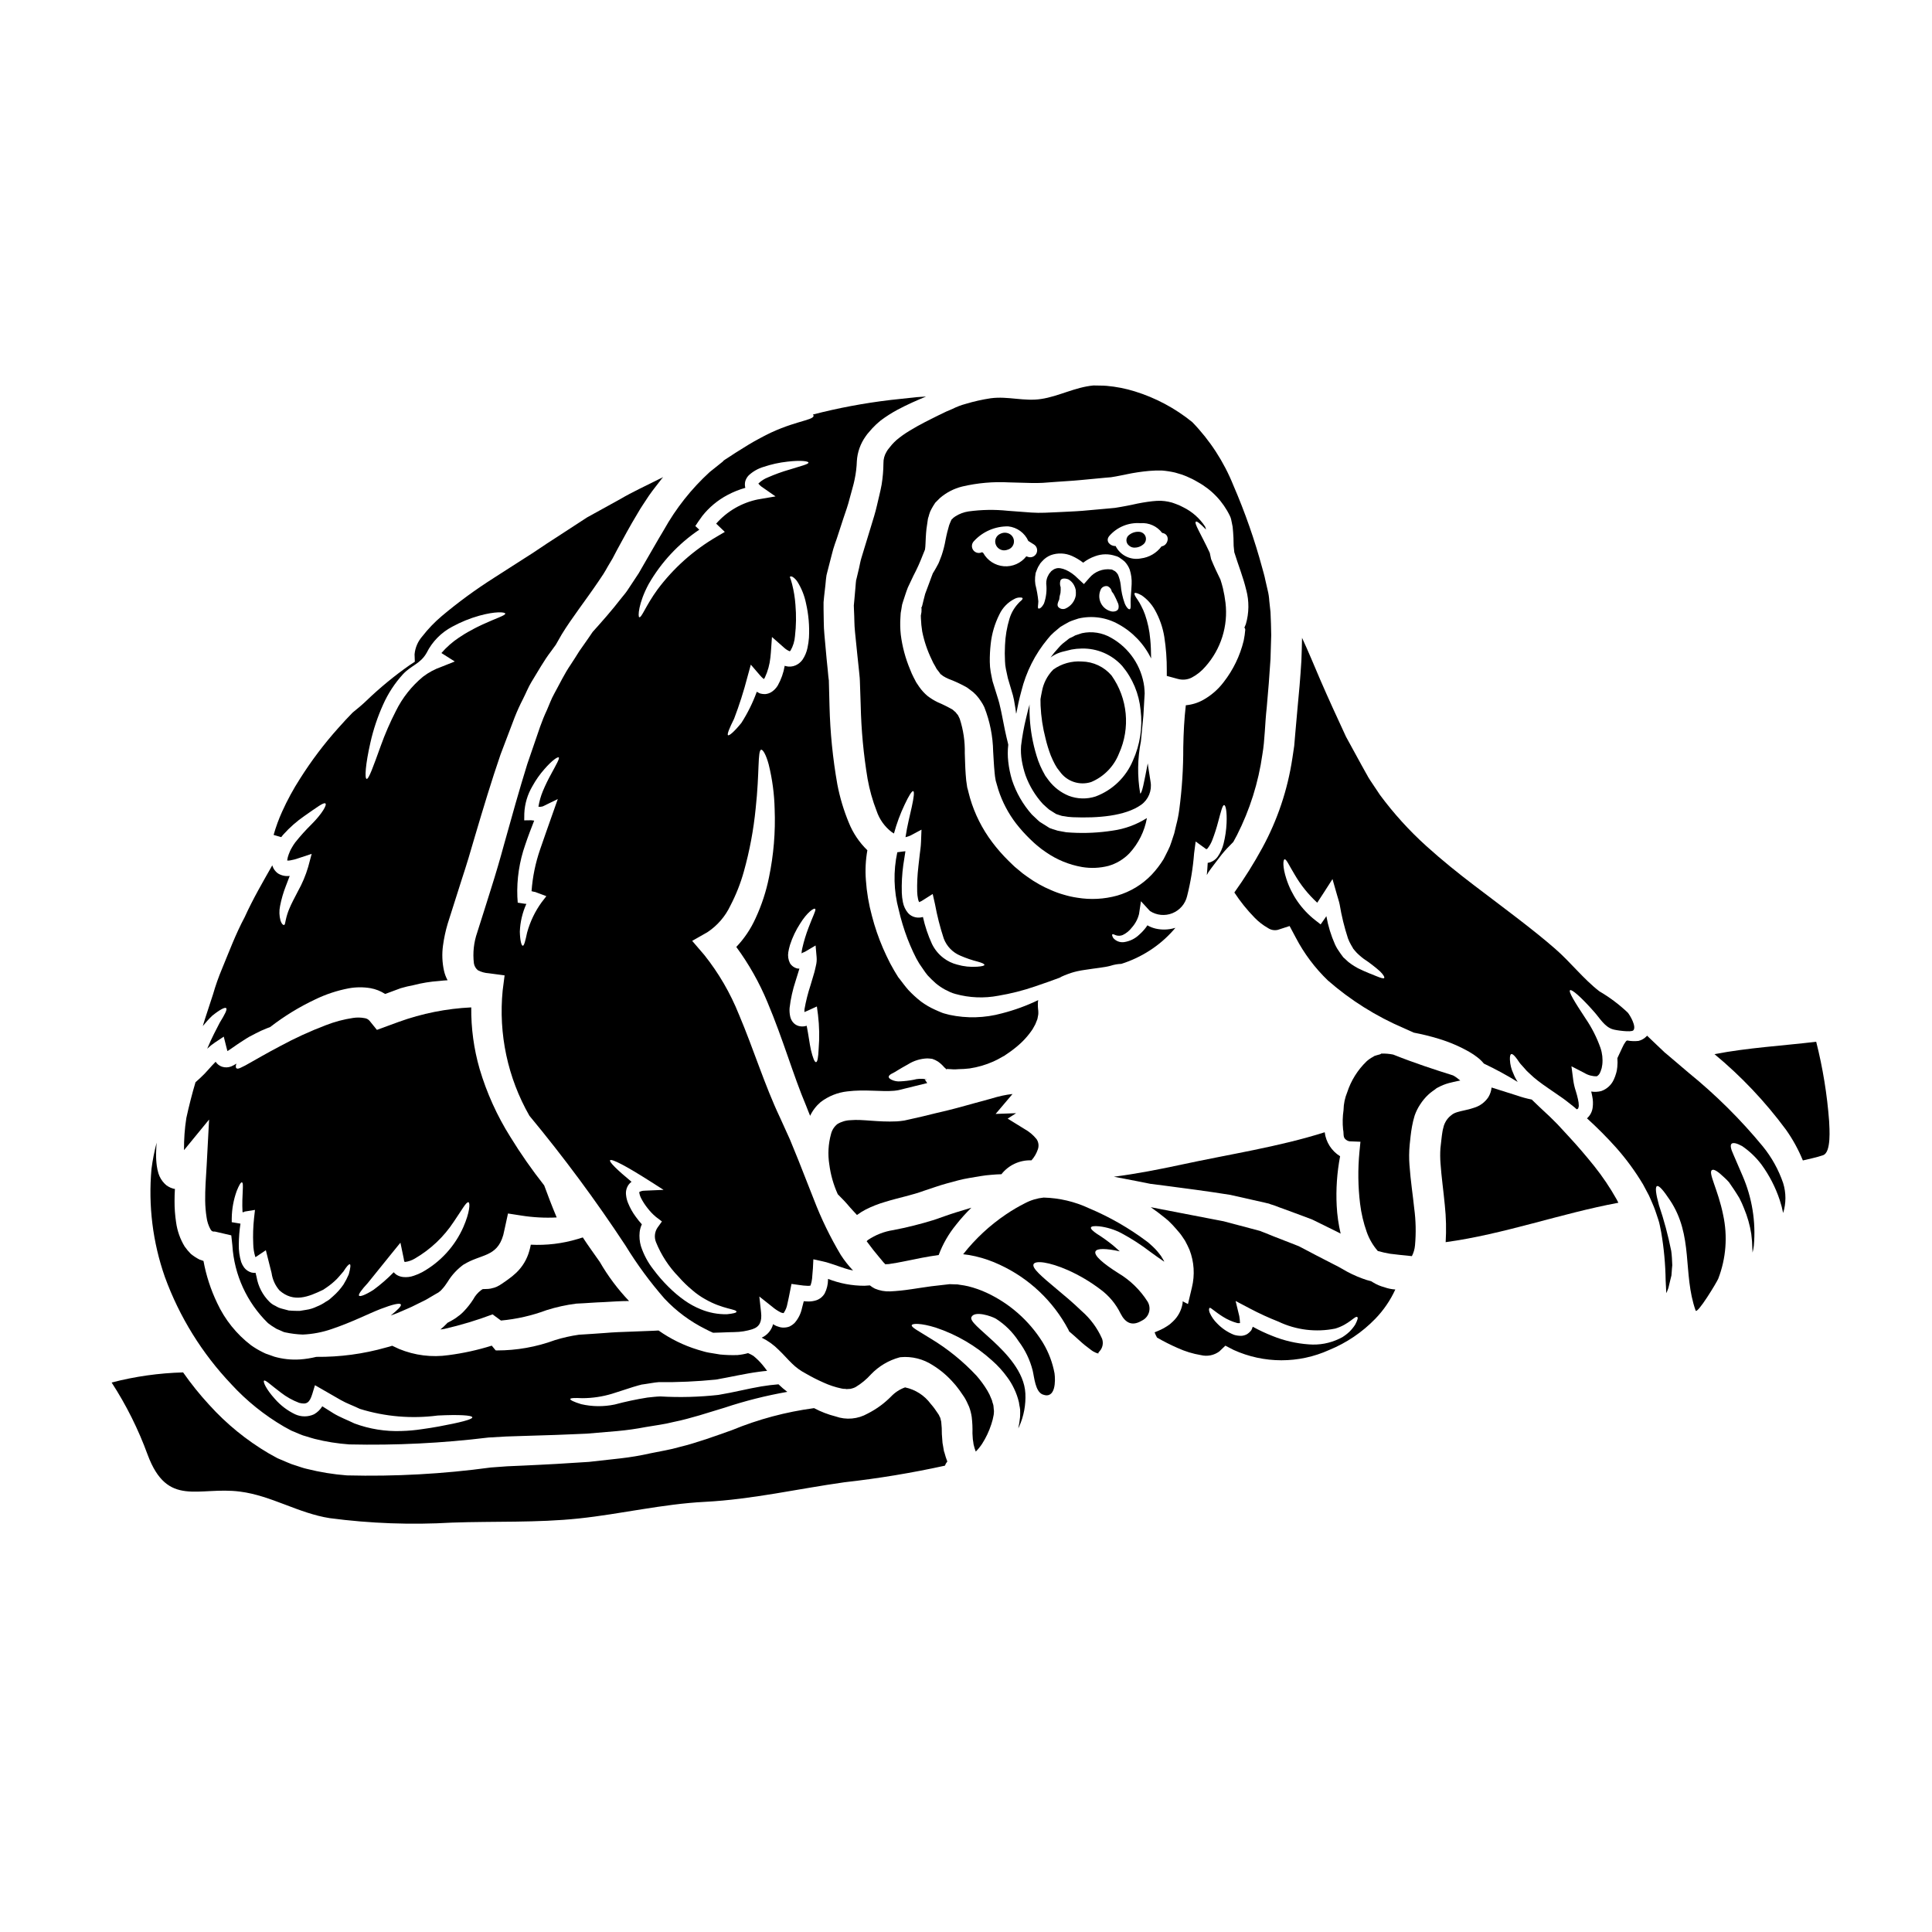 <?xml version="1.0" encoding="UTF-8"?>
<!-- Uploaded to: ICON Repo, www.svgrepo.com, Generator: ICON Repo Mixer Tools -->
<svg fill="#000000" width="800px" height="800px" version="1.1" viewBox="144 144 512 512" xmlns="http://www.w3.org/2000/svg">
 <g>
  <path d="m381.61 260.59c-0.445 0.395-0.867 0.82-1.262 1.266l-0.789 0.973c-0.234 0.27-0.441 0.562-0.609 0.879-0.562 0.922-0.852 1.984-0.828 3.066-0.016 1.906-0.18 3.812-0.488 5.695-0.191 1.098-0.414 1.969-0.609 2.824-0.195 0.859-0.438 1.777-0.629 2.676-0.395 1.777-1 3.676-1.574 5.555-0.574 1.879-1.121 3.699-1.703 5.574-0.27 0.902-0.535 1.801-0.828 2.727-0.293 0.926-0.418 1.801-0.633 2.727s-0.441 1.828-0.656 2.754l-0.145 0.559v0.145l-0.051 0.395-0.121 1.484c-0.094 1.023-0.191 2.023-0.27 3.043l-0.145 1.535 0.051 1.391c0.117 1.875 0.047 3.602 0.27 5.672 0.219 2.07 0.414 4.113 0.629 6.184l0.344 3.238 0.168 1.629 0.074 0.789 0.023 0.195 0.023 0.438 0.023 0.395c0.074 2.164 0.148 4.332 0.219 6.5 0.141 6.535 0.75 13.055 1.824 19.504 0.52 2.902 1.316 5.746 2.387 8.492 0.746 2.234 2.144 4.195 4.019 5.625l0.582 0.367c0.711-2.629 1.656-5.188 2.824-7.644 1.117-2.387 1.949-3.699 2.285-3.578 0.34 0.121 0.168 1.629-0.395 4.211-0.438 2.066-1.18 4.793-1.652 7.984l0.004 0.004c0.484-0.109 0.957-0.273 1.406-0.488l2.824-1.512-0.121 3.191c-0.051 1.461-0.219 2.262-0.344 3.41-0.121 1.07-0.242 2.141-0.367 3.234h0.004c-0.262 2.203-0.367 4.426-0.312 6.648 0.016 0.621 0.09 1.238 0.219 1.848 0.051 0.305 0.148 0.602 0.293 0.879 0.395-0.145 0.773-0.34 1.117-0.586l2.484-1.574 0.609 2.703c0.566 3.074 1.336 6.109 2.312 9.078 0.777 2.078 2.383 3.734 4.43 4.578 1.488 0.648 3.027 1.176 4.602 1.574 1.145 0.316 1.754 0.605 1.754 0.852 0 0.242-0.68 0.395-1.926 0.488-1.785 0.129-3.582-0.059-5.305-0.559-1.316-0.332-2.551-0.93-3.629-1.758-1.293-0.984-2.332-2.258-3.043-3.723-1.047-2.285-1.848-4.68-2.391-7.137-0.652 0.191-1.34 0.219-2 0.078-0.754-0.16-1.434-0.551-1.945-1.125-0.695-0.832-1.168-1.828-1.367-2.894-0.164-0.82-0.262-1.648-0.289-2.484-0.074-2.449 0.059-4.898 0.391-7.324 0.168-1.121 0.344-2.238 0.512-3.312v-0.004c0.008-0.121 0.023-0.242 0.051-0.359-0.605 0.07-1.18 0.121-1.703 0.215l-0.438 0.051h-0.004c-1.09 5.031-0.965 10.246 0.367 15.219 0.602 2.621 1.383 5.199 2.34 7.715 0.484 1.219 0.973 2.414 1.508 3.543l0.828 1.68 0.789 1.367c0.754 1.047 1.488 2.262 2.215 3.113l-0.004-0.004c0.672 0.727 1.379 1.418 2.117 2.07 0.777 0.652 1.617 1.223 2.508 1.707l1.344 0.656h-0.004c0.449 0.199 0.914 0.359 1.387 0.488 3.711 1.031 7.613 1.191 11.395 0.469 3.293-0.555 6.535-1.375 9.691-2.457 2.508-0.832 4.672-1.633 6.523-2.312 0.168-0.074 0.332-0.164 0.488-0.27 0.461-0.242 1.215-0.512 1.773-0.73 1.035-0.387 2.106-0.68 3.191-0.875l0.395-0.074c0.262-0.055 0.523-0.098 0.785-0.121 3.066-0.488 5.281-0.656 6.863-1.094l0.004-0.004c0.93-0.301 1.895-0.473 2.871-0.508 2.656-0.84 5.184-2.031 7.523-3.543 2.305-1.484 4.398-3.277 6.219-5.332 0.195-0.215 0.395-0.461 0.586-0.68-0.121 0.023-0.219 0.074-0.344 0.098-1.586 0.441-3.258 0.484-4.867 0.121-0.777-0.176-1.527-0.473-2.215-0.875-0.121 0.172-0.238 0.367-0.363 0.535-0.539 0.719-1.152 1.375-1.828 1.969-1.094 1.047-2.492 1.727-3.992 1.945-1.07 0.148-2.141-0.254-2.848-1.07-0.32-0.512-0.367-0.855-0.27-0.977 0.098-0.121 0.461 0 0.973 0.242l0.004 0.004c0.582 0.18 1.207 0.156 1.773-0.07 0.961-0.461 1.797-1.145 2.438-1.996 0.914-1.023 1.566-2.25 1.898-3.582l0.508-3.383 2.391 2.602c1.773 1.148 3.992 1.363 5.949 0.57 1.957-0.789 3.41-2.481 3.891-4.535 0.941-3.715 1.559-7.5 1.852-11.32l0.414-3.148 2.555 1.852-0.004-0.004c0.098 0.055 0.188 0.121 0.27 0.195 0.137-0.031 0.258-0.109 0.344-0.219 0.535-0.684 0.965-1.445 1.266-2.262 0.602-1.562 1.109-3.156 1.531-4.773 0.754-2.797 1.145-4.434 1.574-4.434 0.43 0 0.789 1.754 0.656 4.773-0.078 1.824-0.344 3.637-0.785 5.406-0.297 1.234-0.816 2.406-1.535 3.453-0.582 0.828-1.449 1.41-2.434 1.637-0.074 0.023-0.168 0-0.242 0.023-0.074 1.023-0.121 2.117-0.242 3.234 0.145-0.215 0.293-0.484 0.395-0.703 1-1.438 2.023-2.699 2.949-3.938h-0.004c0.852-1.137 1.785-2.211 2.797-3.211 0.316-0.344 0.582-0.609 0.879-0.902 0.316-0.609 0.656-1.18 0.973-1.801 3.414-6.723 5.695-13.961 6.742-21.426 0.656-3.723 0.656-8.082 1.145-12.391 0.395-4.285 0.73-8.547 1-12.832 0.07-2.141 0.121-4.258 0.191-6.352-0.047-2.07-0.07-4.141-0.191-6.137l-0.32-2.945c-0.051-0.969-0.199-1.93-0.438-2.871l-0.633-2.754-0.145-0.68-0.219-0.855-0.414-1.508c-2.023-7.496-4.59-14.836-7.672-21.961-2.508-6.238-6.203-11.926-10.883-16.75-4.519-3.672-9.703-6.438-15.266-8.156-2.426-0.75-4.922-1.238-7.449-1.461-1.18-0.098-2.34-0.051-3.484-0.098-4.918 0.465-9.176 2.875-13.828 3.578-4.527 0.707-8.812-0.789-13.34-0.191v-0.004c-2.273 0.34-4.519 0.844-6.723 1.508-1.176 0.316-2.316 0.75-3.406 1.293-0.582 0.27-1.18 0.512-1.75 0.754-0.633 0.316-1.289 0.633-1.969 0.949-2.555 1.266-5.184 2.559-7.668 4.09-1.223 0.727-2.387 1.551-3.477 2.461zm6.914 30.555c0.191-0.441 0.344-0.855 0.512-1.266l0.098-0.242c0.168-1.117 0.121-1.898 0.215-3.262 0.051-0.703 0.074-1.41 0.172-2.188 0.098-0.781 0.238-1.656 0.363-2.508l0.027-0.172 0.094-0.367 0.098-0.27 0.145-0.559 0.008-0.004c0.129-0.477 0.316-0.934 0.559-1.363 0.316-0.594 0.664-1.172 1.047-1.727 0.391-0.418 0.805-0.832 1.242-1.242 1.703-1.465 3.727-2.504 5.906-3.043 4.047-0.949 8.211-1.316 12.367-1.094 2.019 0.047 4.09 0.094 6.184 0.168 1 0 2.047 0 2.797-0.047 1.098-0.074 2.168-0.172 3.262-0.242 2.191-0.172 4.457-0.27 6.672-0.488s4.434-0.414 6.691-0.633l1.438-0.121 1.289-0.215c0.996-0.172 1.797-0.367 2.727-0.535l0.004-0.008c2.023-0.43 4.07-0.738 6.133-0.922 1.109-0.098 2.223-0.129 3.336-0.102 1.172 0.094 2.336 0.273 3.481 0.535l1.727 0.512c0.586 0.191 0.879 0.34 1.344 0.512 1.016 0.422 2 0.918 2.941 1.484 3.719 2.035 6.703 5.184 8.539 9l0.168 0.395 0.023 0.051 0.121 0.438 0.023 0.074 0.027 0.145 0.121 0.582 0.238 1.18c0.098 0.926 0.172 2.023 0.219 2.973 0 0.703 0.023 1.414 0.047 2.094 0.074 0.559 0.121 1.117 0.172 1.68 1.047 3.406 2.387 6.691 3.148 9.953l0.008 0.004c0.805 2.984 0.77 6.137-0.098 9.105-0.121 0.34-0.27 0.629-0.395 0.949l0.168 0.145 0.074 0.367h0.004c-0.078 0.973-0.215 1.941-0.418 2.898-0.969 4.012-2.789 7.769-5.328 11.02-1.473 1.938-3.328 3.547-5.457 4.723-1.402 0.773-2.953 1.246-4.551 1.387-0.418 3.508-0.609 7.231-0.68 11.176v-0.004c0.02 5.488-0.328 10.973-1.047 16.41-0.184 1.422-0.461 2.828-0.832 4.211-0.168 0.73-0.27 1.215-0.512 2.168l-0.75 2.285v0.004c-0.238 0.781-0.547 1.539-0.926 2.262-0.395 0.754-0.73 1.512-1.145 2.266v0.004c-0.91 1.473-1.965 2.852-3.148 4.113-2.508 2.629-5.668 4.543-9.156 5.551-3.438 0.949-7.043 1.141-10.562 0.559-1.199-0.172-2.383-0.438-3.543-0.789-1.156-0.32-2.289-0.73-3.387-1.215-2.215-0.926-4.312-2.102-6.258-3.508-0.887-0.598-1.73-1.258-2.531-1.969l-0.879-0.727-0.145-0.145-0.316-0.293-1.18-1.145c-1.562-1.539-3.012-3.191-4.328-4.945-2.644-3.508-4.633-7.469-5.867-11.688l-0.367-1.387-0.168-0.684-0.098-0.34-0.121-0.438-0.023-0.219-0.004 0.004c-0.184-1.066-0.305-2.141-0.367-3.219-0.145-1.996-0.168-3.844-0.238-5.621 0.07-3.09-0.383-6.168-1.344-9.105-0.09-0.227-0.195-0.445-0.312-0.656-0.145-0.168 0-0.191-0.395-0.582l-0.395-0.488-0.023-0.047-0.145-0.098v-0.004c-0.215-0.164-0.418-0.344-0.609-0.535-1.281-0.738-2.606-1.398-3.969-1.969-0.945-0.461-1.844-1.016-2.68-1.656-0.844-0.707-1.59-1.527-2.215-2.434l-0.656-0.977-0.215-0.34-0.023-0.074-0.074-0.121-0.145-0.293-0.293-0.559-0.004 0.004c-0.387-0.742-0.727-1.508-1.023-2.293-1.219-2.918-2.039-5.988-2.438-9.125-0.168-1.535-0.199-3.086-0.094-4.625l0.07-1.145 0.168-0.949 0.148-0.953 0.047-0.215v-0.074l0.047-0.145v-0.047l0.051-0.121 0.145-0.488c0.438-1.316 0.828-2.606 1.289-3.773 0.535-1.094 1.02-2.141 1.508-3.188l0.008-0.008c0.91-1.734 1.719-3.519 2.418-5.352z"/>
  <path d="m378.74 479.04c0.051 0 0.102-0.008 0.148-0.023 0.215-0.023 0.293 0.023 0.656-0.023 1.262-0.168 2.969-0.488 4.625-0.828 2.754-0.562 5.332-1.121 8.594-1.574 1.082-2.906 2.637-5.609 4.602-8.012 1.254-1.594 2.613-3.109 4.062-4.527-1.34 0.395-2.676 0.832-4.066 1.242-1.824 0.535-3.844 1.34-5.84 1.996-3.543 1.098-7.141 2-10.785 2.699-2.414 0.363-4.719 1.262-6.742 2.633l-0.32 0.316c0.559 0.754 1.145 1.508 1.75 2.312 0.754 0.949 1.879 2.285 2.727 3.309l0.516 0.516c0.012-0.016 0.031-0.027 0.047-0.027v0.062c0.023-0.02 0.031-0.047 0.027-0.07z"/>
  <path d="m298.45 471.93-1.414 0.438c-4.008 1.195-8.188 1.699-12.367 1.488-0.105 0.574-0.242 1.145-0.41 1.703-0.609 2.168-1.785 4.133-3.41 5.695-0.73 0.691-1.512 1.328-2.34 1.902-0.363 0.293-0.703 0.484-1.07 0.75l-0.535 0.367-0.27 0.168-0.145 0.098-0.023 0.023-0.609 0.32-0.07 0.047-0.27 0.121c-0.121 0.047-0.098 0.047-0.512 0.191-0.32 0.098-0.633 0.172-0.953 0.242l-0.508 0.074-0.27 0.023c-0.707 0.047-1.145 0.023-1.344 0.047l-0.438 0.273 0.008 0.004c-0.871 0.652-1.586 1.492-2.094 2.457-0.703 1.098-1.512 2.125-2.41 3.07-0.512 0.555-1.082 1.055-1.703 1.48-0.328 0.273-0.68 0.516-1.047 0.73l-0.68 0.395c-0.344 0.172-0.656 0.344-1 0.535-0.047 0.051-0.074 0.098-0.145 0.172h-0.004c-0.527 0.566-1.098 1.094-1.703 1.574 0.367-0.051 0.703-0.074 1.047-0.145 4.34-0.996 8.609-2.281 12.781-3.852l2.215 1.633v0.004c4.137-0.379 8.207-1.305 12.098-2.758 2.57-0.812 5.203-1.391 7.875-1.727 2.461-0.098 4.844-0.32 7.184-0.395 2.262-0.121 4.551-0.297 6.789-0.297-2.981-3.129-5.582-6.598-7.742-10.344-1.598-2.301-3.082-4.297-4.512-6.512z"/>
  <path d="m388.03 307.14 0.023 0.809 0.004-0.004c0.039 1.145 0.156 2.281 0.34 3.41 0.512 2.555 1.348 5.031 2.484 7.375 0.266 0.633 0.586 1.246 0.949 1.828l0.242 0.438 0.121 0.242c0.023 0.023 0.68 0.875 0.68 0.875l0.344 0.488c0.121 0.145 0.168 0.121 0.242 0.195h0.004c0.148 0.082 0.281 0.191 0.395 0.316 0.473 0.297 0.969 0.559 1.484 0.785 1.695 0.633 3.34 1.398 4.914 2.289l1.367 1.023 0.34 0.27 0.316 0.316 0.121 0.094 0.438 0.465c0.41 0.465 0.785 0.961 1.117 1.484 0.344 0.496 0.648 1.023 0.902 1.574 1.477 3.742 2.266 7.715 2.34 11.738 0.121 1.852 0.195 3.699 0.367 5.402h-0.004c0.059 0.785 0.164 1.566 0.316 2.34 0.219 0.789 0.465 1.629 0.707 2.434v-0.004c1.051 3.234 2.648 6.266 4.723 8.961 1.109 1.418 2.312 2.762 3.602 4.016l1 0.949 0.242 0.219 0.145 0.121c0.023 0.047 0.559 0.484 0.559 0.484l0.004 0.004c0.734 0.633 1.508 1.219 2.316 1.754 2.863 1.992 6.125 3.336 9.562 3.938 2.332 0.395 4.723 0.293 7.016-0.297 2.121-0.609 4.043-1.766 5.57-3.356 2.402-2.606 4.004-5.84 4.625-9.324-2.75 1.746-5.848 2.887-9.078 3.332-3.598 0.562-7.246 0.742-10.883 0.535l-1.41-0.098-1.605-0.293c-0.484-0.062-0.961-0.184-1.414-0.363l-0.633-0.191-0.316-0.121-0.148-0.047-0.293-0.098-0.07-0.047-2.559-1.609c-0.727-0.605-1.387-1.316-2.094-1.945v-0.004c-2.352-2.652-4.137-5.758-5.246-9.125-0.48-1.586-0.816-3.219-0.996-4.867-0.172-1.488-0.172-2.992 0-4.481l-0.074-0.367c-0.535-2.117-1.07-4.648-1.605-7.5-0.074-0.34-0.145-0.703-0.219-1.07l-0.242-1.07-0.004 0.004c-0.141-0.699-0.32-1.391-0.535-2.07-0.461-1.535-0.973-3.148-1.484-4.769-0.195-0.832-0.32-1.633-0.488-2.438-0.156-0.883-0.234-1.781-0.242-2.676-0.02-1.594 0.062-3.188 0.242-4.773 0.293-2.731 1.078-5.387 2.316-7.84 0.848-1.785 2.273-3.231 4.043-4.113 0.453-0.242 0.965-0.359 1.48-0.34 0.367 0 0.559 0.07 0.605 0.191s-0.047 0.32-0.293 0.562h0.004c-0.355 0.281-0.68 0.602-0.973 0.949-1.023 1.129-1.777 2.477-2.215 3.938-0.691 2.273-1.086 4.629-1.18 7.008-0.078 1.422-0.078 2.844 0 4.262 0.02 0.695 0.102 1.387 0.242 2.066 0.168 0.789 0.34 1.574 0.512 2.387 0.461 1.574 0.902 3.07 1.34 4.531 0.211 0.801 0.375 1.613 0.488 2.434 0.07 0.395 0.145 0.75 0.191 1.117l0.145 1.094c0 0.074 0.023 0.172 0.023 0.242v0.004c0.031-0.055 0.059-0.109 0.074-0.168 0.316-1.703 0.727-3.652 1.316-5.793 1.25-5.09 3.637-9.828 6.988-13.855 0.492-0.637 1.047-1.223 1.656-1.754 0.535-0.465 1.094-0.926 1.68-1.414 0.75-0.461 1.531-0.902 2.336-1.34 0.789-0.367 1.656-0.609 2.508-0.902l-0.004 0.004c3.59-0.832 7.359-0.293 10.57 1.512 3.758 2.059 6.781 5.231 8.66 9.082-0.027-1.828-0.074-3.578-0.242-5.188h-0.004c-0.188-2.191-0.645-4.352-1.367-6.43-0.273-0.777-0.605-1.531-0.992-2.262-0.285-0.582-0.613-1.145-0.977-1.68-0.68-0.926-0.973-1.574-0.789-1.75 0.184-0.176 0.832 0 1.855 0.582v-0.004c1.445 1 2.644 2.316 3.504 3.852 1.25 2.219 2.098 4.641 2.504 7.156 0.461 2.953 0.68 5.941 0.66 8.934v1.414l2.898 0.789-0.004-0.004c1.234 0.359 2.559 0.238 3.703-0.336 1.383-0.73 2.609-1.715 3.625-2.902 4.121-4.617 6.066-10.781 5.336-16.926-0.156-1.301-0.383-2.594-0.684-3.871-0.195-0.789-0.418-1.535-0.656-2.285-0.789-1.605-1.633-3.363-2.438-5.332l-0.047-0.121-0.027-0.145c-0.117-0.488-0.215-0.973-0.316-1.484-2.387-5.117-4.234-7.871-3.676-8.266 0.242-0.195 1.18 0.535 2.676 2.094l-0.047-0.219-0.145-0.461-0.074-0.145v-0.008c-1.43-2.168-3.41-3.918-5.742-5.066-0.602-0.328-1.23-0.613-1.879-0.848-0.395-0.121-0.926-0.367-1.18-0.418l-0.902-0.215v-0.004c-0.656-0.133-1.324-0.211-1.992-0.242-0.766-0.008-1.531 0.035-2.289 0.121-1.75 0.203-3.492 0.504-5.211 0.902-0.996 0.191-2.07 0.438-3.019 0.582l-1.605 0.27-1.535 0.145c-2.387 0.219-4.746 0.441-7.062 0.633-2.312 0.191-4.527 0.242-6.719 0.367l-3.285 0.145c-1.199 0.047-2.402 0.031-3.602-0.047-2.117-0.145-4.188-0.32-6.207-0.465-3.477-0.367-6.984-0.309-10.445 0.168-1.23 0.188-2.406 0.629-3.457 1.293-0.195 0.145-0.395 0.293-0.586 0.414-0.062 0.125-0.164 0.23-0.289 0.293-0.219 0.023-0.703 1.508-0.789 1.629-0.168 0.633-0.344 1.266-0.512 1.875-0.168 0.605-0.293 1.344-0.438 1.996-0.242 1.406-0.594 2.789-1.047 4.141-0.219 0.559-0.441 1.121-0.633 1.656l-0.242 0.559-0.219 0.395c-0.117 0.242-0.27 0.488-0.395 0.727-0.293 0.535-0.582 1-0.852 1.438-0.293 0.789-0.609 1.574-0.879 2.363-0.367 0.977-0.754 2-1.145 3.07-0.293 1.02-0.508 2.066-0.789 3.148l-0.145 0.395-0.098 0.07c0 0.023 0.074 0.242 0.074 0.242l-0.023 0.949zm38.297-1.852h0.004c-0.668 0.266-1.43 0.078-1.902-0.461-0.34-0.488-0.094-1.18 0.27-1.926l-0.004 0.004c0.059-0.602 0.172-1.199 0.344-1.777 0.055-0.5 0.07-1.008 0.047-1.512-0.219-0.578-0.238-1.211-0.047-1.801 0.219-0.484 0.949-0.68 2.07-0.293 0.641 0.359 1.164 0.891 1.508 1.535 0.219 0.398 0.375 0.824 0.465 1.27 0.043 0.477 0.051 0.953 0.023 1.43-0.266 1.574-1.312 2.902-2.773 3.531zm14.07-0.023c-0.168 0.535-0.789 0.879-1.727 0.789-1.25-0.23-2.32-1.031-2.894-2.164-0.625-1.215-0.609-2.66 0.039-3.863 0.383-0.543 1.051-0.809 1.703-0.68 0.586 0.254 1.008 0.785 1.117 1.414 0.328 0.367 0.594 0.785 0.789 1.238 0.238 0.465 0.484 0.977 0.727 1.574 0.293 0.512 0.383 1.117 0.25 1.691zm-2.484-19.16h0.004c2.055-2.414 5.141-3.695 8.301-3.457 2.238-0.184 4.418 0.789 5.769 2.582 0.051 0 0.098 0.023 0.145 0.023 2.094 0.438 1.488 3.309-0.316 3.543h0.004c-1.312 1.773-3.293 2.926-5.481 3.191-2.715 0.535-5.457-0.809-6.691-3.289-1.363 0.086-2.777-1.227-1.73-2.594zm-18.453 7.574 0.238-0.395 0.465-0.535h0.008c0.629-0.719 1.422-1.281 2.312-1.633 1.824-0.652 3.828-0.57 5.598 0.219 1.059 0.473 2.055 1.07 2.973 1.781 0.949-0.738 2.012-1.312 3.148-1.707 1.746-0.656 3.664-0.684 5.426-0.074 0.465 0.105 0.898 0.316 1.27 0.609 0.402 0.266 0.785 0.559 1.145 0.875 0.582 0.609 1.039 1.332 1.34 2.121 0.402 1.25 0.578 2.559 0.512 3.871-0.098 2.168-0.297 3.676-0.27 4.769s0.07 1.68-0.195 1.852c-0.27 0.168-0.852-0.316-1.363-1.508-0.578-1.594-0.938-3.258-1.07-4.945-0.113-0.938-0.359-1.855-0.73-2.723-0.203-0.352-0.469-0.656-0.789-0.902-0.27-0.051-0.605-0.441-1.023-0.441-2.18-0.289-4.356 0.555-5.769 2.242l-1.438 1.633-1.605-1.484-0.047-0.051c-1.875-1.922-4.434-3.09-5.816-2.578-0.359 0.105-0.695 0.289-0.977 0.535l-0.215 0.168-0.297 0.367c-0.164 0.16-0.297 0.352-0.395 0.559-0.438 0.707-0.656 1.527-0.633 2.359 0.199 1.77 0 3.559-0.582 5.238-0.609 1.18-1.215 1.461-1.461 1.363-0.316-0.098-0.074-0.852-0.047-1.898-0.148-1.512-0.41-3.012-0.789-4.481-0.098-0.637-0.121-1.281-0.07-1.926 0.047-0.367 0.098-0.73 0.145-1.121 0.121-0.363 0.293-0.75 0.438-1.117 0.145-0.371 0.336-0.723 0.57-1.043zm-17.379-6.246c2.332-2.559 5.648-3.988 9.105-3.938 2.34 0.246 4.375 1.723 5.332 3.875 0.023 0.023 0.023 0 0.051 0.023 0.484 0.293 0.949 0.609 1.434 0.902l-0.004-0.004c0.762 0.48 1.062 1.438 0.711 2.266-0.348 0.828-1.246 1.281-2.117 1.07-0.207-0.051-0.414-0.113-0.609-0.195-1.418 1.824-3.652 2.809-5.953 2.629-2.297-0.184-4.352-1.508-5.465-3.527-0.109-0.051-0.219-0.117-0.312-0.199-0.801 0.418-1.781 0.191-2.32-0.527-0.539-0.723-0.477-1.727 0.148-2.375z"/>
  <path d="m313.25 295.94c-0.512 0.754-1 1.535-1.512 2.289-0.512 0.754-0.973 1.484-1.461 2.211-0.488 0.727-1.047 1.367-1.574 2.023-2.676 3.457-5.281 6.375-7.644 9.004-0.395 0.586-0.789 1.145-1.18 1.73-0.789 1.117-1.574 2.238-2.387 3.41-0.727 1.18-1.484 2.363-2.262 3.543-1.629 2.363-2.898 5.062-4.379 7.742-0.754 1.34-1.266 2.82-1.902 4.258v0.004c-0.676 1.438-1.277 2.91-1.805 4.41-1.094 3.211-2.238 6.523-3.41 9.93-2.117 6.816-4.066 13.777-6.184 21.398-1.02 3.777-2.148 7.613-3.383 11.516-1.18 3.82-2.438 7.719-3.676 11.637h0.004c-0.934 2.648-1.242 5.481-0.902 8.266 0.121 0.723 0.5 1.371 1.07 1.828 0.887 0.457 1.855 0.727 2.852 0.785l4.211 0.562-0.512 3.992c-1.141 11.535 1.336 23.145 7.086 33.207 9.113 10.992 17.617 22.477 25.465 34.402 3.047 4.973 6.508 9.68 10.344 14.07 3.106 3.309 6.773 6.035 10.836 8.059 0.68 0.367 1.363 0.68 2.019 0.977 1.18 0 2.629-0.098 4.328-0.145 0.395-0.027 0.879-0.027 1.34-0.027v-0.004c1.637-0.016 3.262-0.281 4.82-0.785 1.875-0.633 2.508-2.019 2.238-4.457l-0.461-4.188 3.41 2.703c0.676 0.582 1.418 1.078 2.211 1.484 0.141 0.086 0.301 0.137 0.465 0.148 0.145 0.074 0.242 0.074 0.27 0.051 0.145 0 0.023 0.023 0.168-0.121v-0.004c0.453-0.684 0.762-1.453 0.902-2.262 0.27-1.07 0.465-2.238 0.73-3.484l0.367-1.852 1.922 0.27c0.82 0.137 1.652 0.219 2.484 0.246 0.23 0 0.457-0.035 0.68-0.098l-0.023-0.023v-0.027c0.199-0.574 0.332-1.172 0.395-1.777 0.047-0.902 0.168-1.797 0.219-2.676l0.121-2.438 2.336 0.512c2.289 0.512 4.238 1.34 6.039 1.902 0.703 0.227 1.418 0.41 2.144 0.559-1.207-1.27-2.289-2.644-3.242-4.113-2.801-4.695-5.195-9.621-7.152-14.73-1.242-3.148-2.606-6.625-4.066-10.324-0.73-1.801-1.488-3.652-2.266-5.551-0.875-1.902-1.75-3.871-2.676-5.902-4.019-8.473-6.938-17.992-10.836-27.219l-0.004 0.004c-2.273-5.68-5.363-10.996-9.176-15.781l-3.215-3.746 4.066-2.312v-0.004c2.625-1.746 4.719-4.18 6.062-7.031 1.508-2.894 2.707-5.938 3.578-9.082 1.52-5.449 2.562-11.023 3.117-16.652 1.047-9.57 0.488-15.352 1.461-15.582 0.441-0.047 1.266 1.219 2 3.938l-0.004-0.004c0.957 3.867 1.484 7.828 1.574 11.809 0.242 6.074-0.266 12.156-1.504 18.105-0.75 3.731-1.941 7.359-3.543 10.809-1.262 2.812-2.992 5.387-5.117 7.621 3.336 4.535 6.109 9.457 8.266 14.656 4.164 9.883 6.84 19.406 10.203 27.34 0.395 0.977 0.727 1.902 1.094 2.754 0.656-1.391 1.602-2.625 2.773-3.625 2.062-1.582 4.523-2.57 7.109-2.848 4.676-0.582 8.957 0.145 12.418-0.168 0.395-0.051 0.828-0.098 1.18-0.172l1.363-0.34c1.07-0.27 2.117-0.512 3.188-0.789l2.996-0.73c-0.102-0.133-0.191-0.27-0.27-0.414-0.316-0.488-0.414-0.582-0.316-0.609h0.004c0.078 0.047 0.172 0.066 0.266 0.051 0.055 0.023 0.117 0 0.145-0.051l-0.27-0.023h0.004c-1.062-0.176-2.152-0.117-3.188 0.172-1.152 0.219-2.316 0.359-3.484 0.414-0.812 0.074-1.629-0.078-2.363-0.441-0.488-0.238-0.727-0.512-0.727-0.75s0.238-0.535 0.703-0.789c0.582-0.285 1.141-0.602 1.684-0.953 0.727-0.438 1.574-0.949 2.727-1.574 1.535-0.969 3.301-1.512 5.117-1.574 0.438 0.027 0.875 0.051 1.316 0.121h-0.004c0.531 0.172 1.039 0.41 1.508 0.711 0.613 0.43 1.172 0.938 1.656 1.508 0.113 0.125 0.234 0.238 0.367 0.34 0.031 0.035 0.074 0.062 0.117 0.07-0.023 0.074-0.023 0.121 0 0.145l0.219-0.07h0.098l0.27-0.047c0 0.023-0.047 0.023-0.074 0.047 0.441 0.023 0.902 0.023 1.344 0.07v0.004c0.48 0.012 0.957-0.004 1.438-0.047 0.992-0.012 1.98-0.078 2.965-0.195 2.16-0.324 4.266-0.938 6.262-1.824 0.512-0.27 1.047-0.465 1.574-0.789l0.789-0.441 0.395-0.215 0.215-0.098v-0.023c0.562-0.367 1.098-0.754 1.656-1.145 0.461-0.367 0.949-0.68 1.414-1.094l-0.004-0.004c1.699-1.352 3.18-2.965 4.383-4.773l0.703-1.262c0.172-0.441 0.344-0.855 0.512-1.266l0.051-0.145 0.047-0.219 0.168-0.898 0.004-0.004c0.035-0.262 0.043-0.527 0.027-0.789 0.023-0.344-0.148-0.879-0.121-2.215h-0.004c0.012-0.305 0.043-0.605 0.098-0.902-3.082 1.488-6.305 2.66-9.617 3.508-4.535 1.246-9.305 1.379-13.902 0.395-0.633-0.195-1.289-0.297-1.922-0.539-0.629-0.242-1.266-0.535-1.926-0.828h0.004c-1.301-0.578-2.531-1.297-3.676-2.141-1.211-0.941-2.344-1.973-3.387-3.094-0.949-1.07-1.629-2.066-2.457-3.113l-0.098-0.098-0.219-0.32-0.121-0.215-0.293-0.465-0.559-0.926c-0.367-0.633-0.707-1.262-1.07-1.922-0.656-1.289-1.289-2.606-1.879-3.973v0.004c-1.203-2.785-2.188-5.656-2.945-8.594-0.848-3.113-1.387-6.301-1.605-9.523-0.199-2.629-0.066-5.273 0.395-7.871-2.137-2.066-3.812-4.562-4.922-7.324-1.355-3.273-2.375-6.676-3.039-10.156-1.207-6.836-1.898-13.75-2.07-20.691-0.047-2.191-0.094-4.383-0.168-6.527v-0.293l-0.023-0.098-0.023-0.191-0.098-0.789-0.145-1.574-0.32-3.148c-0.195-2.168-0.387-4.309-0.582-6.426-0.219-2.121-0.145-4.578-0.219-6.793v-1.703l0.145-1.535c0.121-0.996 0.219-2.019 0.344-3.019l0.145-1.508 0.051-0.395 0.094-0.707 0.195-0.789c0.27-1.023 0.512-2.047 0.789-3.07 0.277-1.023 0.512-2.043 0.789-3.019s0.629-1.898 0.949-2.82c0.605-1.828 1.18-3.629 1.773-5.434 0.586-1.727 1.18-3.356 1.633-5.184 0.242-0.902 0.488-1.777 0.727-2.652 0.238-0.875 0.488-1.777 0.609-2.461l-0.004 0.004c0.336-1.594 0.531-3.215 0.586-4.844 0.148-2.359 0.957-4.629 2.336-6.551 0.262-0.395 0.559-0.77 0.879-1.117l0.828-0.953h-0.004c0.711-0.77 1.477-1.488 2.293-2.141 1.422-1.059 2.918-2.012 4.481-2.852 2.606-1.387 5.117-2.481 7.523-3.481-0.828 0.047-1.629 0.098-2.508 0.168-2.191 0.242-4.531 0.488-6.988 0.754v0.004c-6.914 0.82-13.762 2.106-20.5 3.848 0.121 0.07 0.195 0.199 0.191 0.34-0.047 1.289-6.039 1.414-14.145 5.902-2.019 1.047-4.211 2.41-6.547 3.894-0.586 0.367-1.18 0.789-1.801 1.18l-0.949 0.609-0.465 0.316-0.004 0.082c-0.023 0-0.023 0.027-0.023 0.027l-0.051 0.023-0.145 0.145c-1.117 0.879-2.238 1.801-3.41 2.727-4.836 4.422-8.926 9.594-12.121 15.312-1.852 3.07-3.629 6.258-5.402 9.277-0.445 0.742-0.883 1.496-1.293 2.25zm-25.426 61.766 3.996-1.945-1.574 4.457c-0.977 2.848-2.094 5.84-3.117 8.906-1.23 3.57-1.992 7.285-2.262 11.051l0.121 0.027 0.582 0.145v0.004c0.102-0.008 0.203 0.008 0.297 0.047l2.922 1.098-1.215 1.574h-0.004c-1.77 2.43-3.078 5.16-3.875 8.055-0.461 2.164-0.789 3.508-1.145 3.508-0.359 0-0.727-1.316-0.789-3.773h0.004c0.098-2.531 0.684-5.019 1.73-7.328h-0.074c-0.164-0.004-0.328-0.02-0.488-0.047l-1.727-0.27-0.098-1.512h-0.004c-0.18-4.707 0.531-9.406 2.098-13.852 0.754-2.266 1.574-4.356 2.363-6.379h-0.004c-0.258-0.051-0.523-0.082-0.785-0.098l-1.852 0.027 0.023-1.777v-0.004c0.102-2.574 0.848-5.086 2.168-7.305 0.891-1.621 1.961-3.141 3.188-4.523 2.047-2.34 3.484-3.285 3.773-3.066 0.293 0.219-0.609 1.797-1.969 4.305h0.004c-0.832 1.492-1.582 3.027-2.238 4.602-0.555 1.34-0.949 2.734-1.184 4.164 0.383 0.047 0.766 0.02 1.133-0.09zm43.148 130.64c4.578 2.629 8.266 2.555 8.203 3.285 0 0.27-0.875 0.488-2.531 0.656-2.379 0.043-4.742-0.402-6.938-1.312-1.527-0.617-2.973-1.41-4.312-2.363-1.512-1.07-2.926-2.266-4.234-3.578-1.457-1.434-2.797-2.981-4.016-4.625-1.445-1.836-2.555-3.914-3.285-6.137-0.363-1.223-0.48-2.504-0.344-3.773 0.082-0.707 0.277-1.398 0.582-2.043-0.582-0.641-1.125-1.316-1.629-2.023-0.809-1.094-1.48-2.281-1.996-3.543-0.293-0.688-0.484-1.418-0.559-2.164-0.133-0.969 0.102-1.949 0.66-2.754 0.215-0.305 0.48-0.574 0.785-0.789-3.773-3.117-6.016-5.309-5.676-5.699 0.395-0.488 4.215 1.512 10.156 5.281l4.016 2.559-5.086 0.219v0.004c-0.48-0.004-0.953 0.121-1.367 0.363-0.023 0-0.023 0.027 0 0.027 0.066 0.531 0.223 1.051 0.465 1.531 0.473 0.938 1.047 1.828 1.703 2.652 0.66 0.867 1.41 1.656 2.242 2.359l1.605 1.219-1.18 1.652-0.004 0.004c-0.75 1.133-0.898 2.559-0.391 3.82 1.391 3.441 3.441 6.578 6.035 9.23 1.105 1.262 2.312 2.434 3.602 3.504 1.074 0.934 2.246 1.75 3.492 2.438zm29.09-103.45c0.219 0.367-0.656 1.902-1.797 4.969v-0.004c-0.668 1.746-1.215 3.535-1.633 5.356-0.121 0.48-0.191 0.969-0.219 1.461 0.07-0.145 0.68-0.316 0.973-0.488l2.754-1.629 0.27 3.066c0.07 0.785 0.004 1.574-0.195 2.34-0.121 0.609-0.27 1.18-0.414 1.754-0.34 1.094-0.656 2.211-0.996 3.356-0.691 2.086-1.227 4.219-1.609 6.383-0.023 0.27-0.023 0.535-0.023 0.75 0.32-0.117 0.656-0.27 1.023-0.438l2.285-1.047 0.297 2.215v0.004c0.363 3.019 0.418 6.07 0.168 9.102-0.098 2.117-0.293 3.387-0.68 3.434-0.391 0.047-0.855-1.117-1.367-3.258-0.363-1.656-0.629-3.938-1.117-6.379v-0.004c-0.672 0.219-1.387 0.246-2.07 0.074-0.676-0.176-1.27-0.578-1.68-1.145-0.309-0.43-0.523-0.918-0.633-1.438-0.152-0.727-0.203-1.473-0.148-2.215 0.289-2.449 0.832-4.863 1.609-7.207 0.34-1.094 0.68-2.164 0.996-3.211-0.168-0.023-0.316 0-0.484-0.023-0.836-0.176-1.566-0.688-2.023-1.414-0.449-0.902-0.602-1.926-0.438-2.918 0.109-0.668 0.262-1.324 0.461-1.969 0.645-1.984 1.547-3.875 2.684-5.625 1.793-2.902 3.695-4.289 4.008-3.856zm-1.676-71.938v-0.004c-0.066 0.926-0.199 1.848-0.395 2.754-0.234 1.117-0.68 2.176-1.312 3.117-0.473 0.66-1.113 1.184-1.855 1.508-0.812 0.352-1.719 0.422-2.578 0.199-0.121-0.027-0.195-0.074-0.293-0.098h0.004c-0.309 1.848-0.938 3.625-1.855 5.258-0.43 0.695-1.008 1.289-1.699 1.727-0.461 0.277-0.977 0.453-1.512 0.512-0.531 0.031-1.066-0.035-1.574-0.195-0.293-0.145-0.512-0.27-0.754-0.414h-0.004c-1.055 2.898-2.426 5.668-4.09 8.266-1.922 2.363-3.262 3.484-3.543 3.238-0.281-0.242 0.367-1.852 1.605-4.328h0.004c1.383-3.625 2.566-7.32 3.539-11.078l0.902-3.285 2.363 2.754c0.324 0.387 0.684 0.746 1.07 1.07 0.117-0.121 0.215-0.262 0.293-0.41 0.781-1.68 1.273-3.473 1.461-5.312 0.047-0.438 0.094-0.852 0.121-1.262l0.293-4.164 3.148 2.773c0.426 0.406 0.922 0.738 1.461 0.977 0.047 0 0.07 0.023 0.098 0.023h0.023c0.066-0.055 0.133-0.113 0.195-0.172 0.68-1.184 1.082-2.508 1.18-3.871 0.316-2.731 0.355-5.488 0.121-8.23-0.129-1.848-0.422-3.68-0.879-5.473-0.145-0.633-0.316-1.047-0.395-1.367-0.168-0.34-0.238-0.559-0.145-0.656s0.32-0.098 0.684 0.074h0.004c0.504 0.34 0.934 0.781 1.262 1.293 1.09 1.746 1.855 3.676 2.266 5.695 0.684 2.973 0.949 6.031 0.785 9.078zm-29.07-28.582-1.047-0.973 0.789-1.18 1.023-1.438-0.004-0.004c1.824-2.316 4.113-4.223 6.719-5.602 1.504-0.801 3.086-1.438 4.723-1.898-0.156-0.59-0.156-1.211 0-1.801 0.184-0.566 0.492-1.082 0.902-1.512 1.125-1.039 2.469-1.805 3.938-2.238 2.043-0.688 4.152-1.152 6.297-1.387 3.481-0.414 5.625-0.145 5.598 0.27-0.027 0.414-1.898 0.852-5.16 1.875v-0.004c-1.902 0.551-3.762 1.227-5.574 2.023-0.934 0.359-1.789 0.906-2.508 1.605l-0.027 0.023h-0.023c0.223 0.301 0.488 0.566 0.789 0.789l3.773 2.629-4.625 0.789v-0.004c-4.305 0.871-8.207 3.129-11.105 6.43l2.289 2.191-2.144 1.262h0.004c-6.113 3.559-11.445 8.312-15.68 13.977-3.148 4.328-4.211 7.547-4.844 7.375-0.395-0.047-0.27-3.699 2.508-8.836v0.004c3.309-5.75 7.891-10.664 13.391-14.371z"/>
  <path d="m378.68 479.24c0.027-0.039 0.047-0.082 0.059-0.125-0.043 0.07-0.082 0.141-0.117 0.215 0.027-0.027 0.047-0.055 0.059-0.09z"/>
  <path d="m409.39 455.18c1.906-2.434 4.867-3.801 7.957-3.676 0.75-0.832 1.32-1.812 1.68-2.871 0.34-0.906 0.223-1.922-0.312-2.731-0.883-1.102-1.977-2.023-3.215-2.703l-4.457-2.754 2.242-1.438-5.434 0.195 4.481-5.281c-0.906 0.102-1.805 0.246-2.699 0.438l-1.512 0.367-1.875 0.535c-1.215 0.34-2.41 0.656-3.652 0.996-2.434 0.656-4.941 1.391-7.449 2-2.211 0.508-4.379 1.047-6.523 1.574l-3.215 0.73-1.773 0.395c-0.68 0.121-1.367 0.168-1.996 0.219-5.066 0.238-9.055-0.609-12.176-0.32l0.004 0.004c-1.25 0.023-2.473 0.379-3.543 1.023-0.832 0.66-1.422 1.574-1.684 2.606-0.738 2.652-0.895 5.434-0.457 8.156 0.355 2.707 1.109 5.352 2.238 7.84 1.137 1.102 2.219 2.262 3.234 3.477 0.609 0.656 1.219 1.367 1.852 2.023 0.738-0.547 1.52-1.035 2.336-1.461 1.68-0.844 3.43-1.527 5.234-2.043 3.543-1.094 6.988-1.727 10.203-2.922 2.043-0.656 3.938-1.367 5.988-1.926 2.051-0.559 4.066-1.145 6.066-1.461 2-0.316 3.844-0.707 5.719-0.828 0.934-0.09 1.836-0.141 2.738-0.164z"/>
  <path d="m410.1 289.85c0.316 0 0.629-0.059 0.922-0.172 0.93-0.246 1.602-1.051 1.684-2.012 0.078-0.957-0.453-1.863-1.328-2.258-0.723-0.324-1.547-0.309-2.254 0.043-0.551 0.223-0.988 0.656-1.219 1.207-0.227 0.551-0.223 1.168 0.012 1.719 0.367 0.883 1.227 1.465 2.184 1.473z"/>
  <path d="m495.06 444.06c-12.176 3.867-25.344 5.84-37.832 8.547-5.992 1.289-12 2.461-18.039 3.238 1.969 0.363 4.016 0.75 6.16 1.18 1.18 0.242 2.363 0.465 3.543 0.707 1.262 0.145 2.555 0.316 3.844 0.488 2.652 0.34 5.379 0.703 8.23 1.094 2.922 0.414 5.988 0.828 9.082 1.34 2.969 0.656 6.039 1.363 9.18 2.07l0.582 0.145 0.145 0.023 0.34 0.086 0.07 0.023 0.293 0.121 1.219 0.395c0.789 0.32 1.605 0.609 2.434 0.902 1.633 0.609 3.262 1.215 4.945 1.828 0.828 0.316 1.652 0.633 2.508 0.949l2.285 1.121c1.574 0.789 3.117 1.531 4.676 2.309l0.559 0.297v-0.004c-0.57-2.422-0.922-4.894-1.047-7.379-0.223-4.394 0.082-8.801 0.902-13.125-2.254-1.391-3.754-3.727-4.078-6.356z"/>
  <path d="m444.71 289.13c0.797-0.008 1.57-0.285 2.188-0.789 0.82-0.582 1.039-1.707 0.492-2.551-0.344-0.52-0.918-0.84-1.539-0.863-1.066-0.059-2.109 0.324-2.883 1.062-0.332 0.367-0.492 0.859-0.449 1.352 0.047 0.496 0.297 0.949 0.688 1.25 0.414 0.367 0.953 0.559 1.504 0.539z"/>
  <path d="m471.12 380.52c1.562 2.383 3.348 4.609 5.336 6.648 1.051 1.09 2.258 2.023 3.578 2.773 0.754 0.512 1.688 0.688 2.578 0.488l3.148-1.023 1.656 3.113c2.195 4.195 5.059 8.012 8.469 11.297 6.012 5.258 12.816 9.531 20.16 12.664 0.879 0.395 1.75 0.789 2.629 1.18 2.203 0.418 4.383 0.953 6.527 1.605 2.84 0.852 5.574 2.019 8.156 3.484 0.746 0.422 1.461 0.902 2.141 1.43 0.645 0.492 1.234 1.059 1.75 1.684 3.074 1.457 6.066 3.082 8.965 4.867-0.465-0.691-0.848-1.438-1.148-2.215-0.555-1.16-0.867-2.418-0.922-3.699-0.023-0.852 0.07-1.34 0.34-1.461 0.27-0.121 0.684 0.219 1.219 0.879 0.27 0.316 0.559 0.754 0.902 1.262 0.344 0.508 0.789 0.902 1.238 1.438 0.48 0.602 1.02 1.156 1.605 1.656 0.668 0.648 1.375 1.258 2.117 1.824 1.609 1.266 3.629 2.555 5.945 4.188 1.18 0.789 2.363 1.75 3.625 2.754 0.242 0.219 0.488 0.414 0.73 0.633l0.215-0.121c0.242-0.098 0.172-0.121 0.145-0.121l0.004 0.004c0.09-0.219 0.148-0.449 0.172-0.684-0.004-0.59-0.078-1.18-0.219-1.754-0.145-0.68-0.34-1.387-0.582-2.188h-0.004c-0.301-0.914-0.52-1.852-0.656-2.805l-0.488-3.746 3.434 1.773c0.988 0.602 2.129 0.906 3.285 0.879 0.383-0.211 0.684-0.547 0.855-0.949 0.148-0.32 0.27-0.656 0.363-1 0.027-0.051 0.055-0.109 0.074-0.168v-0.023l0.047-0.27 0.121-0.707c0.16-1.484-0.004-2.988-0.484-4.402-0.969-2.75-2.293-5.359-3.934-7.766-2.852-4.328-4.625-7.184-4.117-7.527 0.418-0.316 2.875 1.754 6.426 5.793 1.438 1.609 2.727 3.938 4.922 4.578 0.727 0.242 4.844 0.855 5.402 0.27 0.902-0.973-0.828-3.938-1.461-4.695-2.281-2.168-4.809-4.062-7.523-5.648-4.234-3.262-7.715-7.816-11.781-11.324-5.769-5.039-13.145-10.465-21.398-16.746-4.141-3.148-8.445-6.598-12.758-10.492v-0.004c-4.504-4.074-8.59-8.586-12.203-13.465-0.879-1.316-1.75-2.629-2.629-3.938l-0.32-0.512-0.07-0.121-0.145-0.219-0.121-0.242-0.535-0.949-1.07-1.926c-1.391-2.531-2.754-5.062-4.117-7.523-2.41-5.184-4.793-10.395-6.816-15.07-1.676-3.938-3.234-7.691-4.84-11.152-0.051 2-0.074 4.019-0.172 6.039-0.27 4.484-0.656 8.887-1.07 13.098-0.168 2.117-0.367 4.211-0.559 6.297-0.074 1.07-0.172 2.144-0.27 3.188-0.172 1.098-0.32 2.191-0.488 3.285l-0.004 0.004c-1.246 8.336-3.949 16.391-7.984 23.789-2.223 4.078-4.688 8.016-7.391 11.793zm13.293-8.789c0.488-0.145 1.215 1.656 2.727 4.113 1.598 2.742 3.602 5.231 5.941 7.379 0.559-0.855 1.07-1.656 1.656-2.535l2.387-3.723 1.215 4.258c0.219 0.789 0.512 1.633 0.68 2.438 0.508 3.07 1.25 6.098 2.219 9.055 0.227 0.594 0.504 1.172 0.824 1.727l0.465 0.789 0.047 0.121 0.027 0.047 0.023 0.023c0.016 0 0.027 0.012 0.023 0.027l0.047 0.047 0.32 0.395c0.355 0.438 0.75 0.848 1.18 1.215 0.34 0.344 0.828 0.68 1.215 1h0.004c1.492 0.988 2.914 2.078 4.258 3.262 0.977 0.949 1.316 1.629 1.145 1.824-0.168 0.191-0.902-0.023-2.019-0.484-1.117-0.461-2.754-1.047-4.922-2.117-0.535-0.32-1.07-0.586-1.68-1.023-0.598-0.391-1.152-0.852-1.652-1.367l-0.367-0.34-0.098-0.074-0.07-0.07-0.121-0.145-0.168-0.242c-0.219-0.293-0.465-0.609-0.684-0.949h-0.004c-0.48-0.656-0.898-1.355-1.238-2.094-1.066-2.398-1.836-4.918-2.293-7.5-0.102 0.176-0.215 0.344-0.336 0.508l-1.18 1.68-1.512-1.18c-3.547-2.797-6.184-6.586-7.57-10.883-1.047-3.207-0.879-5.059-0.488-5.18z"/>
  <path d="m422.48 344.24c0.32 0.797 0.688 1.578 1.094 2.336l0.582 0.973 0.73 0.949h0.004c1.863 2.617 5.203 3.731 8.266 2.754 3.379-1.41 6.039-4.133 7.379-7.539 3.078-6.762 2.328-14.645-1.969-20.703-1.973-2.305-4.84-3.652-7.871-3.703-2.684-0.184-5.352 0.562-7.551 2.121-1.598 1.605-2.66 3.668-3.039 5.902-0.168 0.68-0.242 1.316-0.367 1.969 0 0.535 0 1.094 0.027 1.68 0.129 2.941 0.57 5.863 1.312 8.715 0.363 1.547 0.832 3.062 1.402 4.547z"/>
  <path d="m415.91 334.36c-0.582 2.394-1.02 4.828-1.316 7.277-0.094 1.312-0.027 2.637 0.195 3.934 0.227 1.34 0.559 2.656 1 3.938 1.02 2.789 2.574 5.352 4.574 7.543 0.562 0.488 1.074 1.023 1.656 1.488 0.609 0.395 1.215 0.789 1.852 1.18l1.023 0.34c0.355 0.141 0.734 0.223 1.117 0.246l1.047 0.168 1.242 0.098c6.621 0.27 13.879-0.293 18.105-3.285 1.941-1.387 2.914-3.762 2.508-6.109-0.195-1.316-0.414-2.606-0.609-3.848-0.023-0.34-0.098-0.68-0.145-1.02-0.973 5.039-1.508 7.981-1.996 7.981-0.785-4.59-0.719-9.285 0.191-13.852 0.195-2.07 0.418-4.356 0.656-6.793 0.074-1.238 0.145-2.531 0.219-3.867 0.047-0.656 0.074-1.344 0.121-2.023 0-0.461-0.074-1.18-0.121-1.75l0.004-0.004c-0.711-5.473-3.965-10.289-8.781-12.988-2.332-1.352-5.082-1.785-7.719-1.215-0.582 0.219-1.215 0.367-1.773 0.582-0.512 0.297-1.023 0.562-1.574 0.789-0.559 0.461-1.145 0.898-1.703 1.34l-0.004-0.004c-0.465 0.402-0.898 0.844-1.289 1.316-0.719 0.766-1.383 1.578-1.996 2.43 0.25-0.195 0.512-0.371 0.785-0.535 0.719-0.426 1.488-0.754 2.293-0.973 0.828-0.195 1.629-0.395 2.481-0.609 0.883-0.164 1.781-0.254 2.68-0.266 4.094-0.109 8.027 1.582 10.77 4.625 2.762 3.316 4.461 7.387 4.867 11.684 0.562 4.551-0.137 9.164-2.023 13.344-1.832 4.41-5.41 7.867-9.883 9.543-2.324 0.762-4.844 0.703-7.133-0.172-2.09-0.852-3.914-2.246-5.285-4.043l-0.926-1.262-0.75-1.391c-0.426-0.828-0.801-1.68-1.121-2.555-0.594-1.711-1.074-3.461-1.438-5.234-0.645-3.113-0.938-6.289-0.875-9.469 0-0.074 0.023-0.172 0.023-0.27-0.328 1.184-0.656 2.375-0.949 3.691z"/>
  <path d="m628.74 441.16c-0.531-7.113-1.68-14.168-3.43-21.086-8.984 1.07-18.043 1.574-26.949 3.285v0.004c7.098 5.879 13.457 12.602 18.938 20.016 1.801 2.539 3.301 5.273 4.481 8.152 1.801-0.441 3.629-0.789 5.356-1.391 2.219-0.754 1.68-7.203 1.605-8.98z"/>
  <path d="m435.34 468.99c2.031 0.246 4.004 0.855 5.82 1.801 2.703 1.449 5.285 3.117 7.715 4.988 1.18 0.855 2.391 1.73 3.652 2.582l-0.07-0.219c-0.27-0.438-0.512-0.875-0.789-1.316-0.344-0.414-0.656-0.875-1.023-1.285-0.367-0.414-0.656-0.73-1.18-1.219l-0.828-0.75-0.395-0.344c-0.051-0.047-0.27-0.195-0.27-0.195l0.004-0.004c-4.734-3.555-9.891-6.516-15.348-8.812-3.777-1.773-7.883-2.742-12.055-2.848-1.719 0.176-3.387 0.68-4.918 1.484-1.734 0.875-3.41 1.855-5.016 2.945-4.324 2.914-8.168 6.488-11.391 10.59 1.09 0.109 2.172 0.289 3.234 0.539 2.227 0.516 4.387 1.266 6.453 2.238 7.777 3.59 14.164 9.625 18.188 17.188 0.07 0.145 0.145 0.316 0.215 0.488 0.832 0.68 1.703 1.484 2.656 2.34h0.004c0.953 0.887 1.961 1.711 3.019 2.477 0.973 0.789 2.188 1.18 2.117 0.953-0.02-0.031-0.043-0.059-0.078-0.074 0.023-0.047 0.074-0.098 0.098-0.145l0.438-0.535 0.145-0.195 0.172-0.316h0.004c0.398-0.805 0.449-1.738 0.145-2.582-1.242-2.809-3.086-5.309-5.402-7.324-2.312-2.238-4.676-4.211-6.672-5.867-3.992-3.332-6.504-5.481-6.086-6.527s4.039-0.68 9.152 1.574c3.031 1.359 5.898 3.059 8.547 5.062 2.285 1.672 4.125 3.875 5.367 6.422 1.266 2.481 3.043 3.434 5.602 1.898 0.914-0.418 1.613-1.207 1.91-2.168 0.301-0.961 0.18-2.008-0.336-2.871-1.953-3.09-4.606-5.68-7.742-7.551-4.043-2.555-6.625-4.746-6.062-5.816 0.438-0.789 2.699-0.789 6.426 0.023-0.586-0.535-1.18-1.047-1.703-1.508-1.395-1.141-2.859-2.191-4.383-3.148-1.07-0.73-1.629-1.289-1.574-1.633 0.055-0.344 0.828-0.484 2.238-0.34z"/>
  <path d="m566.44 452.97c-2.191-2.727-4.383-5.285-6.527-7.598-1.07-1.18-2.117-2.312-3.148-3.41-1-0.973-1.926-1.969-2.945-2.875-1.344-1.266-2.68-2.484-3.898-3.699l0.004 0.004c-1.355-0.266-2.691-0.633-3.996-1.094-1.773-0.562-4.039-1.266-6.644-2.094-0.094 0.902-0.383 1.777-0.852 2.555-0.91 1.367-2.273 2.367-3.848 2.824-0.836 0.281-1.688 0.512-2.555 0.684-0.73 0.168-1.344 0.293-1.852 0.461h0.004c-0.418 0.117-0.812 0.289-1.184 0.512l-0.117 0.098-0.32 0.242c-0.168 0.168-0.414 0.316-0.559 0.484-0.297 0.305-0.559 0.641-0.785 1-0.223 0.375-0.41 0.77-0.559 1.18-0.121 0.559-0.297 1-0.395 1.68-0.219 1.238-0.344 2.848-0.539 4.406-0.086 1.332-0.078 2.668 0.027 3.996 0.242 3.543 0.789 7.301 1.141 11.074 0.344 3.254 0.418 6.527 0.223 9.789 15.531-2.121 30.359-7.574 45.77-10.445-0.145-0.293-0.316-0.609-0.461-0.902h-0.004c-1.75-3.113-3.75-6.078-5.981-8.871z"/>
  <path d="m507.89 483.86-0.512-0.32c-0.777-0.184-1.543-0.418-2.289-0.703-1.898-0.691-3.723-1.562-5.453-2.606l-1.18-0.656-0.133-0.07-0.293-0.145-0.586-0.297-2.363-1.215c-1.574-0.789-3.09-1.605-4.625-2.41l-2.262-1.18-2.238-0.879c-1.484-0.582-2.973-1.145-4.434-1.727-0.703-0.293-1.438-0.586-2.164-0.879l-1.074-0.414-0.27-0.121-0.07-0.023h-0.012l-0.535-0.145-9.109-2.414c-2.898-0.559-5.719-1.117-8.445-1.629-2.797-0.535-5.512-1.07-8.156-1.574-0.926-0.191-1.828-0.367-2.727-0.535 1.363 0.949 2.703 1.969 3.992 3.019l0.219 0.195 0.293 0.238 0.121 0.098 1.184 1.184c0.512 0.535 1.18 1.34 1.754 1.996s1.023 1.438 1.531 2.168c0.418 0.789 0.832 1.574 1.18 2.41v-0.004c1.227 3.176 1.445 6.652 0.637 9.961l-1.047 4.406-1.41-0.727v-0.004c0.016 0.203 0.008 0.406-0.027 0.609-0.312 1.828-1.219 3.508-2.578 4.769l-0.512 0.461-0.121 0.121-0.047 0.027-0.172 0.145-0.023 0.023-0.145 0.098-0.535 0.363h-0.004c-0.527 0.352-1.082 0.66-1.66 0.926-0.559 0.27-1.094 0.465-1.605 0.684v0.004c0.176 0.477 0.387 0.941 0.637 1.383 1.762 1.023 3.582 1.941 5.449 2.758 1.98 0.902 4.066 1.543 6.211 1.898 1.68 0.406 3.453 0.051 4.848-0.977l1.605-1.531 2.164 1.117v0.004c8.051 3.66 17.289 3.668 25.344 0.023 4.602-1.883 8.762-4.695 12.223-8.266 2.195-2.269 3.992-4.894 5.309-7.766-1-0.062-1.984-0.266-2.926-0.609-1.043-0.27-2.039-0.699-2.957-1.266zm-4.746 11.176c-0.434 0.676-0.941 1.301-1.512 1.871-0.371 0.352-0.766 0.676-1.18 0.977-0.457 0.355-0.953 0.648-1.484 0.875-2.531 1.227-5.352 1.75-8.156 1.512-3.266-0.234-6.481-0.973-9.52-2.195-1.82-0.707-3.594-1.539-5.305-2.481-0.098 0.316-0.219 0.625-0.367 0.922-0.324 0.426-0.727 0.789-1.18 1.074-0.422 0.227-0.887 0.367-1.363 0.414-0.691 0.023-1.383-0.066-2.047-0.266-1.691-0.672-3.219-1.703-4.481-3.019-0.828-0.809-1.496-1.77-1.965-2.824-0.293-0.754-0.191-1.18-0.023-1.289 0.168-0.109 0.535 0.219 1.094 0.633 0.488 0.367 1.34 1.023 2.387 1.68l-0.004-0.004c1.191 0.762 2.488 1.336 3.852 1.707 0.242 0.035 0.484 0.035 0.727 0-0.023-0.613-0.09-1.223-0.191-1.828l-0.977-4.019 3.797 2c2.445 1.293 4.957 2.445 7.527 3.457 4.695 2.242 9.992 2.891 15.09 1.852 3.703-1.094 5.258-3.508 5.844-3.043 0.242 0.145 0.043 0.824-0.562 1.996z"/>
  <path d="m205.32 510.86c4.055 4.41 8.75 8.184 13.926 11.203l1.969 1.07 2.023 0.852h-0.004c0.684 0.305 1.395 0.551 2.121 0.73 0.68 0.191 1.316 0.438 2.043 0.609 3.008 0.754 6.082 1.242 9.176 1.461 12.316 0.281 24.637-0.328 36.863-1.824 1.574-0.098 3.117-0.195 4.648-0.27l4.434-0.145c2.922-0.098 5.816-0.172 8.66-0.27 2.844-0.094 5.625-0.242 8.352-0.344 2.723-0.242 5.379-0.461 8.012-0.68h-0.004c2.547-0.227 5.078-0.586 7.59-1.07 2.508-0.441 4.894-0.707 7.352-1.34 2.484-0.488 4.699-1.145 6.867-1.754 2.262-0.68 4.481-1.363 6.621-2.019h0.004c5.445-1.812 11.02-3.219 16.676-4.211-0.824-0.613-1.605-1.281-2.34-2-1.484 0.121-2.996 0.297-4.578 0.562-3.481 0.582-7.277 1.574-11.32 2.238l0.004 0.004c-5.117 0.57-10.273 0.707-15.41 0.41-1.145 0.023-2.312 0.191-3.41 0.293-2.934 0.465-5.844 1.082-8.719 1.852-2.926 0.609-5.945 0.574-8.859-0.098-1.926-0.586-2.945-1.098-2.898-1.367 0.047-0.27 1.18-0.316 3.188-0.219h0.004c2.68-0.004 5.344-0.402 7.91-1.18 1.633-0.488 3.461-1.145 5.512-1.777 0.512-0.145 1.047-0.293 1.574-0.461l0.418-0.098c0.078-0.031 0.156-0.055 0.238-0.078l0.121-0.023 0.195-0.023 0.828-0.121c1.098-0.145 2.215-0.395 3.434-0.488 5.074 0.055 10.145-0.172 15.191-0.68 3.898-0.68 7.644-1.574 11.395-2.07 0.727-0.121 1.461-0.168 2.164-0.242-0.414-0.559-0.789-1.07-1.18-1.531v-0.004c-0.734-0.891-1.559-1.707-2.457-2.434-0.453-0.281-0.922-0.523-1.41-0.73-0.918 0.254-1.855 0.426-2.805 0.512-1.535 0.051-3.07 0.004-4.602-0.148-0.926-0.168-1.898-0.316-2.945-0.484-1.047-0.168-1.969-0.512-2.996-0.789h0.004c-3.707-1.133-7.211-2.852-10.375-5.086l-1.387 0.07c-2 0.074-4.066 0.172-6.188 0.242-2.121 0.07-4.328 0.145-6.621 0.344-2.289 0.195-4.555 0.293-6.914 0.461-2.16 0.309-4.293 0.789-6.375 1.438-4.918 1.809-10.113 2.731-15.352 2.727l-0.344-0.023-1.023-1.242v-0.004c-3.734 1.168-7.562 2.008-11.441 2.512-4.441 0.645-8.973 0.078-13.121-1.633l-1.824-0.852c-0.539 0.168-1.074 0.34-1.609 0.461-6.016 1.711-12.246 2.547-18.5 2.484-1.422 0.348-2.867 0.578-4.328 0.68-2.289 0.152-4.586-0.098-6.793-0.727l-1.367-0.488-0.68-0.242-0.098-0.023-0.34-0.145-0.195-0.098-0.426-0.203c-1.07-0.527-2.094-1.137-3.066-1.824-3.859-2.949-6.941-6.793-8.988-11.199-1.699-3.539-2.918-7.289-3.625-11.152l-1.047-0.363c-0.82-0.422-1.598-0.926-2.312-1.512-0.598-0.602-1.141-1.254-1.629-1.945-1.184-1.949-1.953-4.121-2.266-6.379-0.285-1.867-0.426-3.758-0.414-5.648 0-1.098 0.027-2.168 0.098-3.238-0.148-0.012-0.293-0.035-0.438-0.07-0.461-0.125-0.906-0.316-1.316-0.562-0.363-0.199-0.691-0.453-0.973-0.758-0.754-0.758-1.312-1.684-1.633-2.699-0.195-0.645-0.344-1.301-0.434-1.969-0.148-1.074-0.215-2.156-0.199-3.238 0.023-1.023 0.074-2.019 0.145-2.969-0.598 2.281-1.055 4.598-1.359 6.938-0.883 9.695 0.324 19.469 3.543 28.656 3.859 10.598 9.863 20.285 17.637 28.457zm8.66-0.973c0.367-0.27 1.801 1.18 4.434 3.148h-0.004c1.477 1.148 3.121 2.07 4.871 2.731 1.996 0.512 2.754 0 3.484-2.363l0.703-2.312 2.164 1.242c1.488 0.852 3.047 1.75 4.652 2.676 1.605 0.926 3.356 1.512 5.09 2.363 6.672 2.066 13.715 2.664 20.645 1.754 5.574-0.273 9.105-0.074 9.152 0.484s-3.332 1.391-8.836 2.414c-1.363 0.238-2.875 0.508-4.555 0.727h-0.004c-1.77 0.27-3.555 0.43-5.348 0.48-4.254 0.164-8.5-0.516-12.492-2-1.898-0.926-3.867-1.652-5.551-2.676-1.047-0.656-1.996-1.238-2.973-1.875-0.539 0.883-1.289 1.609-2.188 2.121-1.59 0.734-3.422 0.734-5.016 0-2.031-0.973-3.848-2.348-5.332-4.043-2.43-2.676-3.231-4.648-2.891-4.871z"/>
  <path d="m530.38 430.47c0.219-0.047 0.395-0.07 0.586-0.117v-0.027l-0.293-0.219c-0.395-0.348-0.816-0.656-1.266-0.926-0.121-0.074-0.27-0.121-0.367-0.195-4.723-1.484-10.055-3.211-15.828-5.512h0.004c-1.016-0.203-2.055-0.293-3.09-0.266l-0.051-0.047-0.047 0.098-0.098 0.047-0.191 0.098-0.789 0.215c-0.242 0.062-0.48 0.133-0.711 0.223l-0.34 0.219c-0.633 0.328-1.223 0.734-1.754 1.219-2.348 2.266-4.102 5.074-5.117 8.176-0.617 1.492-0.949 3.086-0.977 4.699v0.023c-0.25 1.707-0.293 3.441-0.121 5.164 0.219 0.898-0.023 1.824 0.465 2.41v-0.004c0.41 0.512 1.051 0.785 1.703 0.73l2.434 0.098-0.27 2.727c-0.434 4.555-0.379 9.141 0.172 13.684 0.309 2.547 0.898 5.055 1.754 7.477 0.652 1.859 1.652 3.578 2.945 5.066 1.066 0.301 2.148 0.543 3.238 0.727 1.68 0.219 3.457 0.395 5.332 0.586l0.461 0.047c0.461-0.895 0.742-1.871 0.828-2.871 0.297-3.277 0.223-6.578-0.215-9.84-0.367-3.543-0.953-7.254-1.242-11.32h-0.004c-0.141-1.836-0.125-3.68 0.051-5.512 0.168-1.574 0.293-3.066 0.629-4.891 0.172-0.957 0.402-1.898 0.688-2.828 0.363-1.035 0.852-2.027 1.461-2.941 0.586-0.914 1.281-1.758 2.066-2.508 0.371-0.352 0.766-0.68 1.18-0.977l0.609-0.438 0.293-0.219 0.074-0.07 0.395-0.242 0.121-0.047v-0.004c0.898-0.492 1.855-0.875 2.844-1.145 0.879-0.25 1.734-0.418 2.438-0.566z"/>
  <path d="m394.14 528.54v-0.074l-0.023-0.145-0.051-0.27-0.094-0.559-0.195-1.117c-0.074-0.754-0.121-1.512-0.168-2.238h-0.004c0.012-1.125-0.043-2.246-0.172-3.363-0.062-0.344-0.141-0.684-0.242-1.023-0.086-0.129-0.16-0.266-0.219-0.41-0.062-0.191-0.152-0.371-0.266-0.535l-1.023-1.484c-0.32-0.441-0.66-0.863-1.023-1.27-1.652-2.246-4.074-3.805-6.805-4.379-1.395 0.496-2.652 1.312-3.676 2.383-1.816 1.848-3.918 3.383-6.231 4.551-2.594 1.484-5.707 1.762-8.52 0.758-1.98-0.5-3.894-1.238-5.695-2.195-7.469 1-14.777 2.953-21.742 5.824-2.141 0.754-4.356 1.574-6.691 2.34-2.387 0.789-4.84 1.574-7.231 2.141-2.363 0.703-5.062 1.117-7.644 1.656-2.652 0.602-5.332 1.055-8.035 1.359-2.727 0.316-5.512 0.633-8.324 0.926-2.801 0.191-5.648 0.367-8.547 0.535-2.898 0.168-5.769 0.293-8.695 0.438-1.484 0.074-2.945 0.145-4.43 0.195-1.438 0.121-2.898 0.215-4.328 0.316h0.004c-12.633 1.719-25.383 2.418-38.129 2.094-3.586-0.273-7.141-0.852-10.629-1.727-0.879-0.191-1.828-0.535-2.727-0.828-0.863-0.246-1.711-0.559-2.531-0.926l-2.512-1.07-2.336-1.289h0.004c-5.871-3.453-11.18-7.781-15.746-12.832-2.504-2.715-4.82-5.594-6.938-8.621-6.394 0.172-12.75 1.07-18.941 2.68 3.891 5.992 7.086 12.406 9.535 19.117 5.258 14.145 13.414 8.375 24.465 9.789 8.305 1.047 15.484 5.746 23.812 7.039 10.73 1.414 21.574 1.812 32.379 1.18 11.152-0.395 22.547 0.074 33.621-1.094 11.074-1.168 22.227-3.844 33.406-4.406 12.594-0.656 24.512-3.438 36.957-5.188h-0.004c8.957-0.996 17.855-2.469 26.66-4.402 0.141-0.402 0.355-0.773 0.633-1.098-0.309-0.805-0.57-1.625-0.785-2.461z"/>
  <path d="m420.46 499.97c-0.098-0.145-0.168-0.297-0.27-0.441h0.004c-3.562-5.621-8.66-10.102-14.691-12.918-1.57-0.73-3.211-1.309-4.891-1.727-0.73-0.172-1.473-0.301-2.215-0.395-0.426-0.098-0.859-0.141-1.293-0.121l-1.438-0.051c-1.652 0.195-3.285 0.367-4.891 0.562-1.828 0.27-3.578 0.508-5.332 0.789l-0.004-0.004c-1.836 0.285-3.691 0.477-5.547 0.566-1.387 0.059-2.766-0.191-4.043-0.734-0.469-0.234-0.91-0.52-1.316-0.852l-1.387 0.094 0.004 0.004c-3.324 0.008-6.621-0.609-9.715-1.824v0.242c-0.012 1.25-0.312 2.484-0.879 3.606-0.488 0.836-1.254 1.473-2.164 1.801-0.684 0.227-1.398 0.344-2.117 0.34-0.465 0-0.879-0.047-1.266-0.07-0.145 0.582-0.293 1.18-0.465 1.797-0.305 1.496-1 2.883-2.019 4.019-0.375 0.355-0.805 0.652-1.27 0.879-0.5 0.195-1.035 0.293-1.574 0.289-0.457 0.012-0.91-0.062-1.336-0.219-0.379-0.094-0.738-0.242-1.074-0.438-0.133-0.074-0.266-0.156-0.391-0.246-0.414 1.59-1.523 2.906-3.019 3.578 1.691 0.828 3.234 1.941 4.555 3.289 1.285 1.215 2.363 2.508 3.457 3.543h-0.004c1.082 1.074 2.324 1.977 3.676 2.676 1.5 0.871 3.043 1.66 4.625 2.359 1.551 0.719 3.176 1.258 4.848 1.609 0.316 0.078 0.645 0.109 0.973 0.098l0.219 0.027 0.047 0.023h0.195l0.789-0.051c0.137 0.008 0.27-0.016 0.395-0.074 0.098-0.051 0.145-0.023 0.293-0.074h-0.004c0.289-0.082 0.566-0.195 0.828-0.336 1.516-0.914 2.887-2.047 4.066-3.363 2.066-2.16 4.684-3.719 7.574-4.504l0.145-0.023 0.145-0.027c2.992-0.27 5.984 0.48 8.5 2.121 2.125 1.312 4.039 2.949 5.664 4.852 0.535 0.559 0.977 1.215 1.461 1.828l1.219 1.773c0.238 0.379 0.461 0.773 0.656 1.18l0.633 1.367c0.336 0.891 0.57 1.812 0.707 2.754 0.168 1.438 0.234 2.883 0.191 4.328l0.098 1.574 0.121 0.754 0.051 0.395 0.023 0.168 0.023 0.098 0.004 0.004c0.137 0.621 0.324 1.234 0.559 1.828 0.625-0.633 1.191-1.328 1.68-2.07 1.031-1.609 1.848-3.344 2.434-5.16 0.277-0.816 0.492-1.656 0.633-2.508 0.047-0.348 0.07-0.695 0.074-1.047 0-0.074-0.051-0.438-0.051-0.438l-0.07-0.789c-0.012-0.199-0.051-0.395-0.121-0.586l-0.145-0.438-0.004 0.004c-0.051-0.344-0.16-0.672-0.316-0.977-0.281-0.754-0.629-1.48-1.047-2.168-0.836-1.395-1.797-2.711-2.871-3.934-3.574-3.828-7.664-7.141-12.148-9.84-3.211-2.019-5.16-2.973-5.016-3.543 0.121-0.512 2.461-0.586 6.352 0.633 5.527 1.836 10.609 4.805 14.926 8.715 1.52 1.332 2.883 2.832 4.062 4.477 0.676 0.914 1.262 1.891 1.75 2.918 0.578 1.18 1.02 2.422 1.316 3.699l0.121 0.789 0.074 0.367 0.047 0.191v0.098c0.023 0.07 0.074 0.461 0.074 0.461 0.031 0.691 0.023 1.383-0.023 2.07-0.102 0.98-0.258 1.957-0.465 2.922 0.074-0.191 0.191-0.363 0.27-0.559 1.203-2.734 1.754-5.707 1.609-8.688-0.27-5.723-5.117-10.688-8.57-13.902-3.453-3.215-6.231-5.281-5.723-6.352 0.855-1.777 5.356-0.219 6.481 0.438 2.41 1.531 4.465 3.566 6.016 5.965 1.742 2.305 3.008 4.938 3.723 7.738 0.438 1.801 0.68 5.602 2.652 6.379 3.484 1.34 3.41-3.699 3.148-5.602v0.004c-0.52-2.82-1.535-5.527-3.004-7.992z"/>
  <path d="m198.77 452.8c-0.191 3.336-0.438 6.332-0.395 9.422 0.02 1.461 0.141 2.914 0.367 4.356 0.145 1.129 0.5 2.223 1.047 3.219 0.121 0.191 0.219 0.215 0.293 0.395v-0.004c0.078 0.012 0.152 0.055 0.195 0.125 0.121-0.023 0.145 0.047 0.293 0.07 0.176-0.027 0.359-0.02 0.535 0.023l4.188 0.977 0.293 2.699h-0.004c0.492 7.777 3.852 15.098 9.426 20.547 0.621 0.492 1.277 0.938 1.965 1.336l0.242 0.145 0.121 0.074c0.023 0.023 0.582 0.242 0.582 0.242l1.316 0.582 0.344 0.074v0.008c1.539 0.332 3.102 0.527 4.672 0.582 2.633-0.117 5.234-0.617 7.719-1.484 5.402-1.828 9.762-4.09 12.926-5.309 3.164-1.219 5.09-1.652 5.332-1.18 0.195 0.418-0.789 1.391-2.676 2.926 0.559-0.195 1.117-0.414 1.703-0.633 1.652-0.754 3.504-1.438 5.086-2.289 0.832-0.395 1.656-0.828 2.508-1.238 0.879-0.512 1.777-1.023 2.68-1.574l0.656-0.367 0.004-0.008c0.086-0.055 0.168-0.121 0.242-0.191 0.254-0.164 0.477-0.371 0.66-0.609 0.566-0.605 1.07-1.266 1.508-1.969 1.152-1.906 2.695-3.551 4.527-4.82-0.051 0.07-0.121 0.129-0.195 0.172 4.434-2.797 8.766-1.852 10.445-7.816 0.168-0.68 0.316-1.387 0.461-2.066l0.789-3.629 3.461 0.535h-0.004c3.125 0.5 6.289 0.672 9.449 0.512-1.367-3.262-2.438-6.109-3.312-8.496l-0.004-0.004c-3.242-4.109-6.238-8.406-8.98-12.867-3.519-5.598-6.254-11.652-8.133-17.992-1.527-5.297-2.273-10.793-2.215-16.309-6.566 0.312-13.051 1.609-19.23 3.844-0.902 0.344-1.828 0.68-2.727 1l-3.043 1.117-1.969-2.434v0.004c-0.332-0.379-0.793-0.621-1.293-0.684-1.012-0.191-2.047-0.207-3.066-0.051-2.449 0.367-4.852 1.004-7.16 1.902-4.211 1.598-8.309 3.477-12.266 5.625-3.41 1.797-6.137 3.383-8.035 4.453v-0.004c-0.723 0.438-1.473 0.832-2.242 1.184-0.559 0.27-0.949 0.367-1.18 0.195-0.23-0.168-0.242-0.586-0.051-1.18 0-0.023 0.023-0.051 0.023-0.074h-0.004c-0.434 0.297-0.898 0.551-1.383 0.754-0.773 0.301-1.625 0.328-2.414 0.074-0.699-0.234-1.297-0.695-1.699-1.312-1.316 1.285-2.512 2.871-3.996 4.211l-1.34 1.215c-0.879 2.945-1.703 6.16-2.438 9.516l0.004 0.004c-0.438 2.801-0.637 5.637-0.609 8.473l6.644-8.109zm42.703 31.211c1.512-1.898 3.676-4.555 6.188-7.668l2.457-3.019 0.879 4.234c0.047 0.191 0.07 0.395 0.098 0.582 0.07 0.098 0.094 0.242 0.145 0.297h0.07c0.941-0.113 1.848-0.43 2.656-0.922 4.152-2.418 7.688-5.769 10.32-9.789 2.141-3.117 3.285-5.305 3.871-5.117 0.484 0.168 0.316 2.727-1.344 6.527l0.004-0.004c-2.234 5.09-6.074 9.305-10.93 12.004-0.711 0.379-1.453 0.695-2.219 0.949-0.902 0.324-1.867 0.441-2.82 0.34-0.633-0.059-1.242-0.266-1.781-0.609-0.27-0.188-0.516-0.406-0.727-0.656-1.664 1.703-3.465 3.269-5.387 4.68-2.121 1.34-3.543 1.852-3.797 1.535-0.258-0.316 0.648-1.566 2.316-3.363zm-36.055-17.234c0.039-2.445 0.484-4.863 1.316-7.16 0.609-1.531 1.094-2.336 1.363-2.285 0.633 0.121-0.07 3.262 0.172 7.91h0.121c0.094-0.027 0.191-0.043 0.289-0.047 0.07-0.074 0.121-0.121 0.191-0.121l2.703-0.438-0.242 2.141c-0.25 2.293-0.324 4.606-0.219 6.91 0.02 1.141 0.203 2.273 0.535 3.363 0.031 0.02 0.051 0.059 0.051 0.098 0.098-0.051 0.168-0.098 0.293-0.172l2.461-1.652 0.703 2.797c0.27 1.07 0.535 2.168 0.828 3.285h-0.004c0.242 1.695 0.969 3.289 2.094 4.578 3.773 3.309 7.648 1.703 11.59-0.191 0.293-0.195 0.559-0.395 0.828-0.562h0.004c0.977-0.66 1.891-1.41 2.727-2.242 0.727-0.75 1.285-1.484 1.797-2.043 0.789-1.266 1.414-1.969 1.68-1.902 0.27 0.066 0.195 0.977-0.27 2.652l0.004 0.004c-0.398 0.941-0.871 1.855-1.414 2.727-0.785 1.145-1.711 2.184-2.754 3.094-0.293 0.242-0.582 0.512-0.898 0.789-0.316 0.277-0.684 0.461-1.047 0.68-0.73 0.516-1.523 0.938-2.359 1.262-0.906 0.445-1.875 0.742-2.875 0.879-0.535 0.098-1.098 0.168-1.656 0.27-0.512 0.023-0.926-0.023-1.414-0.023l-0.703-0.023-0.363-0.035h-0.168l-0.27-0.027-0.168-0.047-1.656-0.438c-0.598-0.148-1.168-0.395-1.684-0.73-0.602-0.258-1.145-0.629-1.605-1.094-1.793-1.781-2.984-4.082-3.406-6.574-0.098-0.367-0.168-0.73-0.27-1.098-0.352 0.035-0.703 0.012-1.047-0.07-0.781-0.215-1.469-0.676-1.969-1.316-0.328-0.445-0.594-0.938-0.785-1.461-0.461-1.512-0.676-3.09-0.633-4.676 0.012-1.844 0.156-3.684 0.438-5.508l-0.855-0.145-1.461-0.242z"/>
  <path d="m203.93 411.16c0.363 0.344-0.344 1.656-1.703 3.871-0.855 1.68-2.094 3.938-3.312 6.887l-0.004 0.004c0.625-0.602 1.301-1.148 2.023-1.629l2.363-1.574 0.727 2.898c0.074 0.316 0.172 0.656 0.242 0.926 0.27-0.145 0.559-0.344 0.879-0.559 0.582-0.414 1.145-0.789 1.703-1.18 0.559-0.395 1.094-0.707 1.629-1.07 0.535-0.363 1.047-0.656 1.574-0.977l1.633-0.852 0.004-0.004c0.961-0.512 1.953-0.969 2.969-1.363 0.344-0.121 0.656-0.242 0.949-0.367 3.703-2.871 7.711-5.328 11.953-7.324 2.805-1.359 5.777-2.34 8.84-2.926 1.906-0.348 3.859-0.363 5.769-0.047 1.387 0.246 2.711 0.766 3.894 1.535 0.219-0.074 0.441-0.172 0.68-0.242 1.145-0.438 2.289-0.855 3.41-1.266v-0.004c1.137-0.336 2.293-0.613 3.457-0.828 2.203-0.57 4.453-0.938 6.719-1.094 0.789-0.098 1.535-0.148 2.285-0.195h0.004c-0.434-0.789-0.754-1.633-0.949-2.508-0.484-2.191-0.574-4.449-0.27-6.672 0.266-1.969 0.68-3.914 1.246-5.816 1.262-3.992 2.531-7.91 3.746-11.785 1.242-3.769 2.387-7.57 3.457-11.32 2.191-7.398 4.457-14.926 6.816-21.766 1.266-3.356 2.512-6.625 3.727-9.809 0.648-1.645 1.379-3.254 2.188-4.82 0.789-1.535 1.391-3.117 2.266-4.555 1.75-2.82 3.285-5.648 5.16-8.082 0.438-0.609 0.852-1.18 1.289-1.777 0.484-0.875 0.996-1.773 1.574-2.754 2.629-4.309 6.277-8.934 9.738-14.047 0.438-0.656 0.875-1.289 1.316-1.969 0.441-0.676 0.789-1.34 1.18-2.019 0.395-0.68 0.789-1.363 1.215-2.043 0.395-0.754 0.789-1.535 1.215-2.312 1.68-3.066 3.387-6.297 5.379-9.57 0.926-1.656 2.07-3.262 3.094-4.844 1.094-1.574 2.309-3.043 3.434-4.527 0.098-0.121 0.219-0.219 0.316-0.344-0.484 0.242-0.949 0.465-1.438 0.703-3.258 1.656-6.742 3.238-9.883 5.09-2.996 1.656-5.938 3.285-8.859 4.891-2.875 1.879-5.723 3.727-8.496 5.531-1.363 0.898-2.898 1.852-4.066 2.676-1.438 0.973-2.82 1.875-4.188 2.727-2.699 1.727-5.328 3.434-7.934 5.086v0.004c-4.832 3.062-9.457 6.449-13.836 10.133-1.887 1.598-3.602 3.383-5.117 5.332-1.188 1.34-1.914 3.019-2.07 4.801l0.07 1.949-1.363 0.898v-0.004c-4.094 2.871-7.961 6.055-11.562 9.523-1.145 1.094-2.363 2.094-3.543 3.043-1.18 1.215-2.484 2.582-3.844 4.137-3.734 4.172-7.113 8.648-10.105 13.383-1.793 2.785-3.375 5.699-4.738 8.715-0.914 2.008-1.672 4.086-2.269 6.207l2.023 0.582v0.004c0.188-0.266 0.391-0.516 0.609-0.754 1.641-1.824 3.488-3.449 5.508-4.844 3.262-2.266 5.09-3.676 5.578-3.336s-0.855 2.703-3.652 5.512v-0.004c-1.547 1.527-3.004 3.144-4.359 4.844-0.367 0.504-0.699 1.027-0.996 1.574l-0.191 0.344-0.023 0.047-0.051 0.121-0.098 0.195c-0.117 0.293-0.238 0.582-0.34 0.852h-0.004c-0.191 0.496-0.324 1.012-0.395 1.535v0.113c0.285 0.027 0.574 0.012 0.852-0.055 0.695-0.113 1.383-0.293 2.047-0.535l3.578-1.18-0.926 3.461c-0.664 2.254-1.578 4.422-2.727 6.473-0.926 1.777-1.727 3.285-2.262 4.578-0.414 0.977-0.73 1.984-0.949 3.019-0.168 0.727-0.195 1.289-0.465 1.316-0.27 0.023-0.605-0.242-0.926-1.145v-0.004c-0.344-1.262-0.387-2.586-0.121-3.867 0.348-1.812 0.863-3.59 1.535-5.309 0.32-0.852 0.68-1.75 1.023-2.676v-0.004c-1.098 0.152-2.215-0.086-3.148-0.68-0.68-0.496-1.184-1.195-1.438-1.996 0.004-0.051-0.004-0.102-0.023-0.148-2.484 4.383-5.117 8.887-7.328 13.758-2.434 4.555-4.164 9.254-6.016 13.711v-0.004c-0.918 2.191-1.707 4.438-2.363 6.719-0.727 2.215-1.438 4.379-2.117 6.477-0.191 0.656-0.414 1.316-0.605 1.969v-0.004c0.777-0.969 1.613-1.891 2.508-2.754 2.047-1.645 3.359-2.301 3.68-2.012zm38.23-70.355c0.777-3.457 1.902-6.824 3.359-10.055 1.312-2.961 3.098-5.691 5.281-8.082 2.266-2.414 4.602-2.727 6.258-5.648 1.48-2.969 3.856-5.394 6.793-6.938 2.277-1.242 4.684-2.223 7.18-2.922 4.262-1.18 6.769-0.977 6.867-0.562 0.121 0.488-2.387 1.219-6.016 2.898-0.926 0.441-1.926 0.902-2.973 1.512l0.004-0.004c-1.137 0.586-2.234 1.246-3.285 1.969-1.73 1.148-3.293 2.523-4.648 4.09l3.543 2.238-3.484 1.391c-1.77 0.609-3.43 1.496-4.918 2.629-3.019 2.492-5.477 5.594-7.207 9.105-1.531 2.977-2.867 6.055-4 9.207-1.969 5.457-3.191 8.91-3.75 8.789-0.559-0.125-0.324-3.801 0.996-9.617z"/>
  <path d="m611.16 447.8c-5.875-7.129-12.449-13.652-19.621-19.477-1.926-1.629-3.848-3.262-5.723-4.867l-0.703-0.582-0.633-0.609-1.438-1.363c-0.852-0.789-1.703-1.633-2.555-2.438-0.051 0.047-0.074 0.098-0.121 0.145v0.004c-0.582 0.609-1.328 1.043-2.144 1.242-0.969 0.105-1.941 0.074-2.898-0.098-0.145-0.023-0.098 0-0.168 0-0.141 0.07-0.258 0.18-0.344 0.312-0.352 0.477-0.645 0.992-0.875 1.535l-1.316 2.82 0.004 0.004c0.062 0.777 0.055 1.562-0.023 2.336l-0.098 0.707-0.051 0.34h-0.004c-0.035 0.191-0.086 0.379-0.145 0.566-0.16 0.594-0.371 1.172-0.633 1.727-0.645 1.43-1.852 2.531-3.336 3.043-0.863 0.219-1.766 0.262-2.652 0.121 0.098 0.438 0.219 0.875 0.293 1.34 0.195 0.953 0.227 1.93 0.098 2.894-0.133 1.113-0.672 2.133-1.512 2.875 0.043 0.047 0.094 0.086 0.145 0.121 2.644 2.402 5.164 4.938 7.551 7.598 2.695 3.035 5.102 6.32 7.184 9.809 0.508 0.977 1.02 1.926 1.555 2.926 0.418 0.949 0.855 1.922 1.266 2.922 0.414 1 0.789 2.262 1.18 3.387 0.395 1.121 0.535 2.262 0.789 3.41v-0.008c0.727 4.223 1.121 8.496 1.184 12.781 0.051 0.973 0.098 1.922 0.145 2.898l0.023 0.488c0.051-0.145 0.148-0.297 0.195-0.441l0.191-0.484 0.098-0.27 0.051-0.121h0.004c0-0.027 0.008-0.055 0.023-0.074 0.168-0.73 0.34-1.438 0.512-2.141l0.293-1.18v-0.004c0.043-0.305 0.066-0.613 0.07-0.922 0.027-0.609 0.098-1.18 0.148-1.777-0.051-1.262-0.098-2.555-0.273-3.769v-0.004c-0.824-4.117-1.91-8.176-3.258-12.152-0.832-3.019-1.047-4.82-0.512-5.039 0.535-0.215 1.68 1.094 3.41 3.699 6.328 9.445 3.356 19.43 6.816 29.266 0.414 1.141 5.695-7.598 6.012-8.449 2.062-5.379 2.512-11.242 1.289-16.871-1.34-6.691-4.09-11.297-2.945-11.906 0.484-0.316 1.605 0.395 3.188 1.926h0.004c0.453 0.406 0.883 0.836 1.289 1.293 0.395 0.582 0.852 1.238 1.316 1.922 0.465 0.68 0.949 1.488 1.461 2.312h-0.004c0.465 0.895 0.879 1.812 1.242 2.754 0.895 2.148 1.535 4.394 1.898 6.691 0.176 1.305 0.273 2.621 0.293 3.938 0 0.34 0.023 0.703 0.051 1.047 0.152-0.602 0.266-1.211 0.34-1.828 0.57-6.336-0.461-12.715-2.996-18.551-1.02-2.391-1.852-4.309-2.434-5.648-0.68-1.465-0.879-2.461-0.465-2.824 0.414-0.367 1.391-0.145 2.801 0.633h0.004c1.969 1.344 3.707 3.008 5.137 4.918 2.078 2.856 3.703 6.019 4.816 9.375 0.371 1.125 0.672 2.269 0.902 3.43 0.805-2.582 0.805-5.352 0-7.938-1.207-3.531-3.031-6.824-5.391-9.719z"/>
 </g>
</svg>
